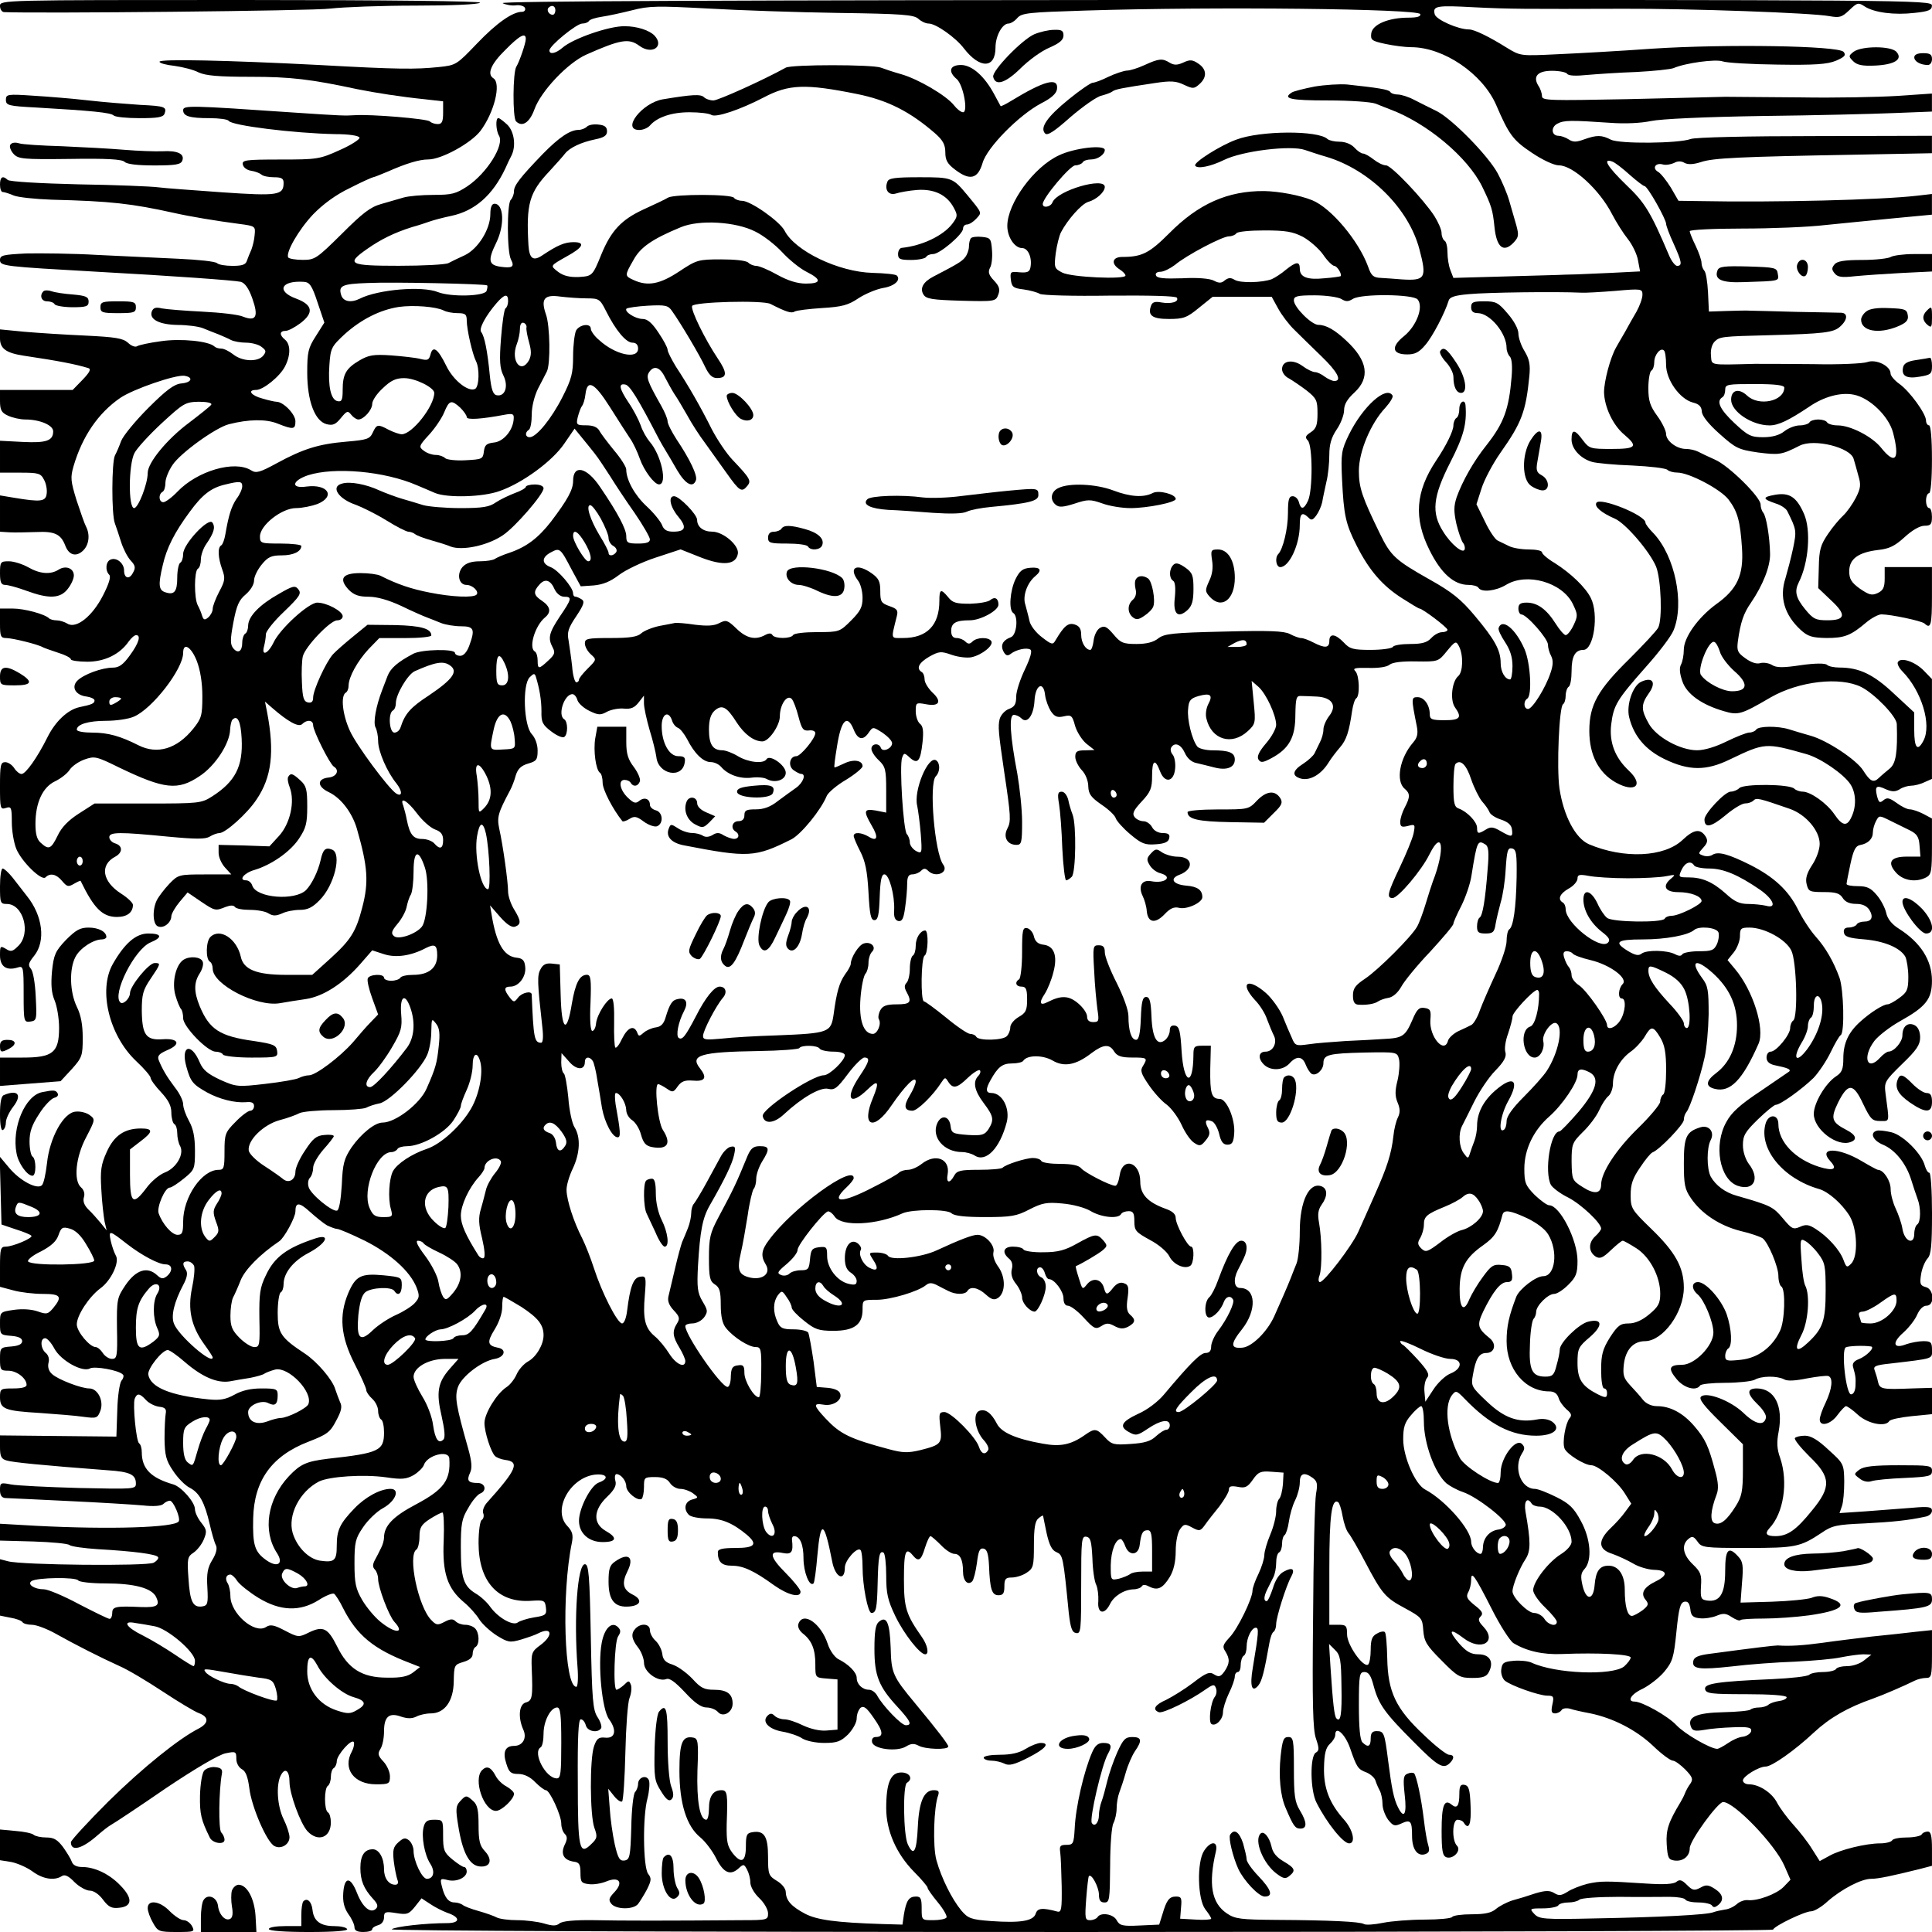 <?xml version="1.0" standalone="no"?>
<!DOCTYPE svg PUBLIC "-//W3C//DTD SVG 20010904//EN"
 "http://www.w3.org/TR/2001/REC-SVG-20010904/DTD/svg10.dtd">
<svg version="1.0" xmlns="http://www.w3.org/2000/svg"
 width="654pt" height="654pt" viewBox="0 0 654 654"
 preserveAspectRatio="xMidYMid meet">
<g transform="translate(0,654) scale(0.1,-0.1)"
fill="#000000" stroke="none">
<path d="M0 6520 c0 -11 6 -20 13 -21 106 -5 1050 4 1106 12 42 5 172 10 288
10 120 0 215 4 218 10 4 5 -307 9 -809 9 -809 0 -816 0 -816 -20z"/>
<path d="M1702 6529 c10 -5 30 -9 44 -7 15 2 29 -3 31 -9 3 -7 -2 -13 -10 -13
-32 0 -86 -38 -152 -107 -69 -72 -71 -74 -130 -80 -79 -8 -136 -8 -405 7 -311
16 -540 21 -540 11 0 -5 23 -11 51 -14 28 -4 64 -13 81 -22 24 -11 66 -15 177
-15 135 0 202 -8 361 -42 59 -12 149 -26 228 -34 l62 -7 0 -38 c0 -31 -4 -39
-18 -39 -10 0 -22 4 -27 9 -9 9 -201 25 -255 21 -33 -2 -42 -2 -205 9 -350 24
-375 25 -375 8 0 -20 21 -27 90 -27 32 0 61 -4 64 -9 10 -16 219 -42 360 -45
46 0 81 -5 83 -12 2 -5 -28 -25 -67 -42 -68 -31 -77 -32 -201 -32 -119 0 -130
-2 -127 -17 2 -10 14 -19 28 -21 14 -2 29 -8 35 -13 5 -5 24 -9 42 -9 26 0 33
-4 33 -19 0 -42 -19 -45 -208 -32 -97 7 -195 14 -217 17 -22 3 -143 8 -270 10
-126 3 -234 9 -239 15 -17 16 -26 10 -26 -16 0 -14 4 -25 9 -25 5 0 22 -5 38
-12 15 -6 73 -12 128 -14 201 -5 270 -13 415 -45 53 -12 143 -27 220 -37 54
-7 55 -8 52 -37 -1 -17 -7 -39 -11 -50 -5 -11 -12 -28 -15 -37 -4 -14 -16 -18
-49 -18 -24 0 -47 4 -52 9 -6 6 -64 12 -130 15 -66 3 -190 9 -275 13 -85 5
-194 6 -242 5 -77 -4 -88 -6 -88 -22 0 -21 13 -22 330 -40 256 -14 463 -29
485 -34 14 -4 27 -22 39 -56 22 -62 13 -79 -31 -62 -15 7 -77 14 -138 17 -60
3 -122 8 -137 11 -21 5 -29 2 -34 -10 -10 -27 25 -45 88 -46 31 0 70 -5 85
-11 15 -6 39 -16 53 -21 14 -6 33 -14 42 -19 10 -5 33 -9 51 -9 18 0 42 -6 52
-14 16 -12 17 -16 6 -30 -18 -22 -71 -20 -101 4 -14 11 -32 20 -41 20 -9 0
-19 3 -23 7 -18 18 -113 28 -181 18 -38 -5 -75 -13 -81 -17 -6 -4 -20 1 -31
12 -17 15 -42 19 -144 24 -68 3 -161 9 -207 13 l-82 8 0 -31 c0 -34 21 -49 80
-58 121 -18 176 -29 219 -42 10 -3 5 -14 -19 -39 l-34 -35 -123 0 -123 0 0
-37 c0 -31 5 -40 27 -50 15 -7 41 -13 59 -13 48 0 94 -19 94 -40 0 -32 -23
-40 -103 -36 l-77 4 0 -54 0 -54 68 0 c62 0 70 -2 81 -24 7 -12 11 -34 9 -47
-3 -27 -20 -29 -110 -14 l-48 8 0 -62 0 -61 33 -2 c17 -1 58 0 90 1 62 3 83
-7 98 -46 12 -32 36 -39 59 -18 21 19 26 54 11 83 -5 9 -19 50 -32 89 -20 65
-21 77 -10 115 30 102 84 180 158 231 44 30 187 79 217 75 32 -5 25 -23 -10
-26 -24 -2 -51 -22 -112 -83 -44 -44 -85 -94 -92 -112 -6 -17 -16 -40 -21 -49
-11 -22 -12 -200 0 -230 5 -13 14 -41 21 -63 7 -22 21 -50 32 -62 16 -17 18
-25 8 -42 -12 -24 -30 -19 -30 8 0 24 -25 45 -45 37 -17 -6 -20 -37 -5 -52 6
-6 -1 -30 -21 -69 -36 -71 -91 -115 -121 -96 -10 6 -26 11 -36 11 -10 0 -22 3
-26 7 -14 14 -83 33 -123 33 l-43 0 0 -50 c0 -45 2 -50 23 -50 23 -1 105 -21
122 -31 6 -3 29 -11 53 -19 23 -7 42 -17 42 -22 0 -4 25 -8 56 -8 58 0 110 25
140 69 9 12 19 21 25 21 17 0 9 -27 -21 -68 -23 -32 -37 -42 -58 -42 -37 0
-99 -23 -120 -44 -22 -22 -6 -50 32 -54 14 -2 26 -8 26 -13 0 -10 -8 -14 -52
-23 -39 -9 -81 -48 -108 -103 -34 -68 -73 -123 -87 -123 -7 0 -18 9 -25 20 -7
11 -21 20 -30 20 -16 0 -18 -10 -18 -81 0 -76 1 -80 20 -74 18 6 20 2 20 -48
0 -30 7 -70 15 -90 18 -44 86 -110 99 -97 16 16 37 11 56 -12 17 -20 21 -21
40 -10 12 7 23 12 23 10 45 -93 74 -122 123 -122 34 0 54 15 54 41 0 7 -18 24
-40 38 -64 41 -73 97 -20 125 26 14 26 37 0 45 -11 3 -20 13 -20 21 0 18 35
18 198 2 96 -9 127 -9 142 0 11 7 26 12 33 12 20 0 94 66 125 113 52 76 62
162 36 297 l-7 35 24 -21 c54 -47 90 -67 102 -55 16 16 37 14 37 -4 0 -19 56
-131 70 -140 20 -12 10 -34 -17 -37 -41 -4 -40 -31 1 -50 41 -20 78 -69 94
-123 37 -129 41 -181 18 -268 -21 -81 -39 -109 -107 -171 l-62 -56 -88 0
c-101 0 -145 18 -154 62 -14 61 -71 98 -103 66 -15 -15 -16 -74 -2 -83 6 -3
10 -14 10 -24 0 -54 149 -130 227 -117 21 4 61 10 88 14 59 9 125 51 184 118
l41 47 40 -13 c40 -13 91 -6 142 21 30 15 38 10 38 -25 0 -43 -29 -66 -82 -66
-20 0 -40 -4 -43 -10 -3 -5 -17 -10 -31 -10 -13 0 -24 5 -24 10 0 15 -50 12
-55 -2 -3 -7 4 -37 15 -67 l20 -55 -24 -25 c-14 -14 -41 -45 -61 -69 -44 -50
-126 -112 -149 -112 -9 0 -24 -4 -34 -9 -9 -5 -61 -14 -114 -20 -94 -11 -99
-10 -153 14 -42 20 -58 33 -69 59 -29 69 -65 56 -45 -15 14 -51 22 -60 70 -87
42 -23 94 -36 132 -33 19 2 27 -2 27 -13 0 -9 -6 -16 -13 -16 -7 0 -30 -17
-50 -38 -35 -35 -37 -42 -37 -100 0 -56 -2 -62 -20 -62 -57 0 -120 -93 -120
-175 0 -38 -3 -45 -19 -45 -19 0 -51 36 -64 73 -7 20 21 87 38 87 6 0 27 14
48 31 36 29 37 33 37 94 0 46 -6 75 -20 100 -11 20 -20 45 -20 57 0 12 -12 37
-28 57 -28 37 -43 63 -55 93 -5 14 2 21 29 33 48 20 39 41 -16 37 -56 -4 -69
15 -70 97 0 54 4 70 30 108 35 52 35 53 13 53 -20 -1 -83 -78 -83 -102 0 -18
-24 -41 -33 -31 -28 28 49 181 103 203 41 17 38 30 -8 30 -42 0 -80 -33 -120
-103 -50 -88 -13 -242 79 -329 27 -25 49 -51 49 -57 0 -6 16 -28 35 -48 25
-27 35 -46 35 -69 0 -18 5 -36 10 -39 6 -3 10 -17 10 -31 0 -14 4 -34 10 -44
14 -27 -13 -74 -52 -89 -18 -7 -46 -30 -62 -52 -46 -61 -56 -53 -56 45 l0 85
35 27 c44 33 44 44 2 44 -56 0 -91 -24 -116 -80 -19 -42 -22 -62 -18 -127 2
-43 8 -91 11 -108 l7 -30 -20 25 c-12 14 -30 35 -42 46 -14 14 -19 28 -15 41
4 12 0 25 -9 33 -27 22 -19 104 17 171 30 58 31 60 12 74 -10 8 -32 14 -48 12
-41 -3 -88 -88 -97 -175 -4 -35 -11 -68 -17 -74 -16 -16 -75 15 -112 60 l-31
37 3 -115 3 -115 47 -16 c26 -8 51 -18 54 -22 8 -7 -62 -37 -87 -37 -17 0 -19
-8 -19 -68 l0 -68 45 -12 c25 -7 70 -12 100 -12 61 0 67 -9 35 -48 -18 -21
-22 -22 -53 -11 -21 7 -51 9 -80 5 -47 -7 -47 -7 -47 -46 0 -38 1 -39 38 -42
25 -2 37 -8 37 -18 0 -10 -12 -16 -37 -18 -37 -3 -38 -4 -38 -43 0 -36 2 -39
28 -39 29 0 62 -26 62 -48 0 -8 -17 -12 -45 -12 -43 0 -45 -1 -45 -30 0 -40
17 -46 135 -53 55 -4 121 -9 147 -13 45 -6 48 -5 58 21 12 33 -9 75 -38 75
-27 0 -105 30 -125 48 -12 10 -16 24 -13 38 4 13 0 27 -9 34 -18 15 -20 50 -2
50 7 0 21 -16 31 -35 22 -41 96 -82 121 -67 16 8 97 -6 111 -21 4 -3 2 -13 -5
-21 -6 -8 -13 -53 -14 -101 l-3 -88 -197 2 -197 2 0 -39 c0 -32 4 -41 23 -46
19 -6 117 -16 342 -33 76 -5 95 -15 95 -45 0 -19 -6 -19 -192 -15 -106 3 -210
8 -231 12 -35 7 -37 6 -37 -19 0 -18 6 -26 18 -27 9 0 105 -5 212 -10 107 -5
221 -12 254 -15 36 -4 62 -2 69 5 6 6 16 11 22 11 12 0 37 -59 30 -70 -13 -21
-232 -28 -482 -15 l-123 7 0 -29 0 -28 112 -3 c62 -2 117 -7 123 -12 6 -5 49
-11 95 -14 123 -7 200 -17 205 -27 3 -4 -4 -13 -15 -19 -23 -12 -446 -8 -493
5 l-27 7 0 -95 0 -96 35 -7 c19 -3 38 -10 41 -15 3 -5 17 -9 32 -9 15 0 52
-14 82 -31 68 -38 149 -79 215 -109 28 -12 93 -51 146 -86 53 -35 108 -68 122
-73 35 -13 34 -34 0 -52 -67 -34 -188 -131 -306 -247 -70 -70 -127 -132 -127
-138 0 -33 38 -23 92 25 15 13 35 29 46 35 11 6 94 61 184 123 100 67 180 114
202 118 34 7 36 6 36 -19 0 -14 8 -29 19 -35 13 -7 20 -26 25 -64 7 -62 59
-183 85 -196 22 -12 51 5 51 30 0 11 -9 39 -20 61 -22 45 -26 118 -9 149 14
27 29 15 29 -23 0 -40 37 -141 61 -167 36 -38 79 -21 79 30 0 15 -4 31 -10 34
-13 8 -13 82 0 90 5 3 10 17 10 30 0 13 4 27 10 30 5 3 10 14 10 23 0 21 52
80 58 64 2 -6 -1 -20 -7 -31 -32 -58 7 -111 82 -111 44 0 47 2 47 27 0 15 -10
37 -22 50 -19 20 -20 27 -10 43 7 11 12 37 12 59 0 50 17 65 58 50 22 -7 36
-7 51 0 11 6 33 11 49 11 47 0 77 41 78 108 1 55 2 57 32 66 21 6 32 15 32 27
0 10 4 21 10 24 14 9 13 48 -2 63 -7 7 -21 12 -33 12 -12 0 -26 5 -33 12 -9 9
-18 8 -37 -2 -23 -12 -28 -12 -45 6 -44 44 -81 220 -50 239 5 3 10 23 10 43 0
31 6 41 35 60 19 12 38 22 43 22 4 0 6 -43 4 -95 -5 -109 12 -162 70 -210 18
-15 41 -41 50 -56 10 -16 36 -40 59 -55 39 -24 45 -25 83 -14 23 7 49 16 58
21 47 24 52 -7 7 -40 -29 -21 -31 -27 -29 -79 4 -97 2 -109 -20 -115 -23 -6
-27 -50 -9 -91 14 -29 -1 -56 -31 -56 -30 0 -39 -21 -26 -60 9 -30 16 -35 41
-35 19 0 40 -10 57 -28 15 -15 31 -27 36 -27 13 0 52 -85 52 -113 0 -13 5 -28
12 -35 9 -9 9 -18 -1 -38 -14 -31 -2 -51 32 -56 18 -2 22 -10 22 -38 0 -31 3
-35 29 -38 15 -2 41 2 58 9 43 18 60 -2 28 -36 -19 -20 -21 -27 -10 -40 16
-19 74 -20 90 0 6 8 20 30 30 49 15 30 16 38 4 53 -17 23 -19 195 -2 256 6 24
8 51 5 60 -8 21 -37 11 -37 -12 0 -9 -5 -22 -10 -27 -6 -6 -12 -60 -13 -120
-3 -99 -5 -109 -23 -112 -16 -2 -22 7 -33 55 -7 32 -15 87 -17 123 l-5 65 20
-25 c11 -14 23 -21 27 -18 4 4 9 79 11 165 2 87 8 170 14 185 6 15 8 35 5 44
-6 16 -8 16 -24 0 -10 -9 -22 -16 -25 -16 -12 0 -7 160 5 180 10 15 10 22 0
32 -21 21 -46 -4 -55 -53 -14 -74 1 -227 25 -259 27 -37 21 -66 -14 -62 -21 2
-28 -3 -37 -29 -15 -43 -14 -234 1 -276 11 -30 10 -36 -10 -55 -41 -41 -46
-17 -46 212 -1 150 2 210 10 210 7 0 14 -9 17 -20 5 -21 41 -28 52 -10 3 5 -2
22 -12 37 -16 24 -19 59 -23 273 -4 209 -7 245 -20 245 -25 0 -38 -178 -25
-348 3 -37 1 -67 -4 -67 -41 0 -51 314 -15 488 5 26 2 38 -16 57 -50 53 8 161
92 173 43 5 53 -13 14 -27 -27 -11 -66 -87 -66 -129 0 -42 33 -72 80 -72 48 0
51 15 10 38 -43 25 -42 70 5 115 25 24 33 39 28 55 -3 12 -1 22 4 22 15 0 33
-23 33 -41 0 -20 38 -51 52 -43 4 3 8 21 8 40 0 33 1 34 38 34 26 0 41 -6 50
-20 7 -11 23 -20 35 -20 13 0 32 -7 43 -15 19 -14 19 -15 -3 -21 -25 -7 -30
-33 -11 -52 7 -7 35 -12 62 -12 50 0 87 -16 135 -56 37 -32 26 -44 -39 -44
-45 0 -60 -4 -60 -14 0 -33 13 -46 47 -46 38 0 74 -16 143 -66 48 -34 90 -44
90 -22 0 7 -23 36 -51 64 -55 55 -57 77 -9 67 30 -6 36 3 31 45 -1 6 2 12 7
12 20 0 32 -28 32 -75 0 -46 20 -98 34 -85 3 3 9 46 13 95 11 123 23 118 50
-20 10 -55 43 -71 43 -21 0 24 42 71 53 59 4 -3 7 -30 7 -59 0 -62 18 -154 30
-154 16 0 19 16 21 101 2 90 6 112 20 103 5 -3 9 -38 9 -78 0 -60 5 -83 31
-137 29 -60 83 -129 101 -129 14 0 8 31 -11 58 -54 77 -61 99 -61 197 0 94 6
109 30 80 19 -23 28 -18 41 25 7 22 15 40 19 40 3 0 19 -14 35 -30 16 -17 36
-30 46 -30 19 0 29 -20 29 -60 0 -31 16 -48 31 -33 5 5 12 33 16 62 5 40 9 51
22 49 12 -2 17 -17 19 -58 3 -81 10 -100 32 -100 16 0 20 7 20 30 0 25 4 30
25 30 14 0 37 7 50 16 23 15 25 22 25 94 0 57 4 81 15 90 8 7 15 11 16 9 0 -2
6 -29 12 -59 9 -40 18 -58 33 -64 22 -10 23 -12 42 -206 6 -51 11 -66 25 -68
16 -3 17 10 17 163 0 153 1 166 18 163 14 -3 17 -16 20 -73 1 -39 7 -79 13
-90 5 -11 8 -36 7 -55 -4 -42 20 -48 39 -11 13 28 48 50 80 51 12 0 25 5 28
10 4 7 13 6 26 -1 28 -14 45 -6 69 33 13 22 20 51 20 88 0 32 7 63 15 74 13
18 17 18 41 5 24 -13 28 -12 43 9 9 13 31 41 49 63 17 23 32 48 32 56 0 12 7
14 30 10 24 -5 33 -2 51 24 18 26 26 30 63 27 l41 -3 -2 -39 c-2 -22 -7 -44
-13 -50 -5 -5 -10 -24 -10 -42 0 -18 -9 -53 -20 -79 -11 -26 -20 -57 -20 -69
0 -12 -9 -41 -20 -64 -11 -22 -20 -48 -20 -56 0 -27 -50 -130 -78 -159 -22
-24 -25 -31 -14 -47 16 -26 15 -41 -3 -68 -13 -18 -19 -20 -35 -10 -15 10 -27
6 -72 -29 -29 -22 -70 -47 -90 -57 -39 -17 -48 -33 -25 -42 14 -5 106 40 158
77 26 18 30 18 35 5 4 -9 2 -22 -3 -29 -15 -18 -23 -86 -12 -93 15 -9 39 16
39 40 0 12 9 41 20 64 11 22 20 48 20 57 0 8 5 15 10 15 6 0 10 11 10 24 0 14
5 28 10 31 6 3 10 17 10 31 0 30 17 64 31 64 11 0 10 -16 -10 -135 -11 -63 -3
-87 19 -60 12 15 20 47 37 143 3 18 9 35 14 38 5 3 9 15 9 26 0 23 34 131 51
161 14 26 4 33 -25 17 -16 -8 -29 -29 -37 -56 -8 -24 -17 -44 -21 -44 -11 0
-10 16 2 40 6 11 14 29 20 40 6 11 10 33 10 49 0 17 4 33 10 36 6 3 10 17 10
30 0 13 4 26 9 29 4 3 11 23 14 45 3 22 12 54 21 72 9 18 16 45 16 61 0 31 15
36 44 15 15 -11 17 -21 11 -53 -4 -21 -9 -208 -10 -415 -3 -294 -1 -385 10
-415 11 -33 11 -40 -1 -47 -20 -12 -19 -129 3 -170 35 -69 90 -137 110 -137
23 0 14 45 -17 80 -50 56 -70 108 -68 178 1 46 6 66 20 79 10 9 18 22 18 30 0
33 33 4 50 -44 23 -67 27 -72 56 -83 14 -6 27 -18 30 -27 3 -10 10 -26 15 -35
5 -10 9 -30 9 -45 0 -16 9 -39 19 -53 17 -21 22 -23 44 -13 32 15 37 9 37 -42
0 -46 19 -71 46 -61 12 5 14 12 9 29 -4 12 -11 51 -15 87 -9 75 -25 148 -33
157 -4 3 -13 3 -22 -1 -14 -5 -16 -16 -10 -71 8 -67 -2 -85 -23 -42 -14 28
-21 64 -33 157 -12 94 -14 100 -39 100 -15 0 -20 -7 -20 -25 0 -27 -9 -32 -28
-13 -8 8 -12 50 -12 125 0 104 2 113 19 113 14 0 22 -12 31 -47 17 -63 38 -92
136 -190 82 -83 100 -93 122 -71 16 16 15 28 -3 28 -8 0 -47 30 -86 68 -94 88
-121 145 -123 259 -1 45 -4 84 -8 88 -3 4 -16 2 -27 -5 -16 -8 -21 -20 -21
-55 0 -24 -4 -46 -9 -50 -17 -10 -71 67 -71 102 0 30 -3 33 -30 33 l-30 0 0
191 c0 180 8 238 30 224 4 -3 11 -24 15 -48 4 -23 13 -49 20 -57 7 -8 32 -51
55 -95 59 -112 69 -123 136 -159 57 -31 59 -34 62 -75 3 -38 11 -51 62 -102
54 -55 62 -59 104 -59 35 0 48 4 56 20 18 34 3 60 -35 60 -25 0 -40 8 -65 36
-39 45 -33 55 14 19 60 -46 116 -13 67 39 -17 18 -18 25 -9 34 10 10 6 18 -20
38 -26 21 -30 29 -22 44 6 10 10 29 10 41 0 33 11 18 70 -98 28 -56 62 -108
73 -115 44 -27 101 -40 165 -37 125 5 232 -1 232 -12 0 -6 -10 -19 -22 -30
-40 -32 -233 -25 -314 13 -11 5 -38 8 -60 6 -34 -3 -39 -7 -42 -29 -2 -14 4
-31 12 -38 20 -17 116 -51 144 -51 21 0 23 -3 17 -30 -5 -23 -3 -30 9 -30 8 0
18 5 22 11 3 6 16 8 28 5 11 -4 43 -11 70 -16 77 -16 155 -56 212 -110 29 -28
59 -50 67 -50 7 0 26 -14 42 -30 25 -26 27 -33 17 -48 -7 -9 -15 -24 -18 -32
-3 -8 -10 -22 -15 -30 -41 -68 -50 -94 -47 -143 3 -46 6 -52 26 -55 29 -4 52
14 52 42 0 25 95 156 113 156 38 0 176 -144 207 -215 l21 -48 -23 -24 c-23
-24 -89 -49 -122 -45 -11 1 -27 -5 -36 -13 -10 -9 -28 -18 -41 -19 -13 -2 -31
-6 -39 -9 -21 -9 -183 -17 -402 -21 -173 -4 -188 -2 -204 15 -17 18 -16 19 29
19 25 0 49 5 52 10 3 6 19 10 34 10 15 0 31 4 37 9 5 6 65 10 134 10 69 -1
146 0 172 0 26 0 50 -4 53 -9 3 -6 24 -10 45 -10 21 0 42 -5 45 -10 5 -8 11
-7 21 1 21 17 17 37 -11 55 -22 14 -30 15 -49 4 -21 -11 -27 -9 -46 10 -16 16
-24 19 -35 10 -9 -8 -43 -10 -102 -6 -138 9 -155 9 -200 -1 -23 -6 -54 -18
-67 -27 -21 -13 -29 -14 -45 -4 -15 9 -29 9 -63 -1 -23 -8 -59 -19 -78 -24
-19 -6 -44 -19 -56 -29 -15 -13 -37 -18 -82 -18 -33 0 -63 -4 -66 -9 -3 -5
-45 -9 -93 -9 -49 0 -112 -5 -142 -11 -29 -6 -58 -8 -64 -4 -13 8 -114 13
-297 14 -120 1 -139 3 -167 22 -52 35 -63 99 -37 210 8 35 -17 37 -40 2 -25
-38 -22 -164 4 -198 11 -14 20 -28 20 -32 0 -3 -24 -5 -52 -3 l-53 3 3 38 c3
32 1 37 -17 37 -23 0 -32 -12 -46 -60 l-11 -35 -66 -3 c-59 -3 -68 0 -78 18
-11 21 -54 28 -65 10 -3 -5 -15 -10 -25 -10 -17 0 -18 6 -13 73 3 39 7 74 9
76 9 10 33 -36 34 -61 0 -21 5 -28 19 -28 17 0 18 10 19 124 0 69 5 133 11
144 6 12 11 34 11 51 0 16 4 40 9 53 5 13 15 43 22 68 7 25 21 57 31 72 25 36
23 48 -9 48 -24 0 -31 -8 -51 -52 -13 -29 -28 -73 -34 -98 -6 -25 -14 -55 -19
-68 -5 -13 -9 -34 -9 -47 0 -25 -15 -41 -24 -26 -9 14 34 197 54 233 16 28 12
38 -15 38 -18 0 -28 -9 -38 -32 -28 -64 -56 -186 -59 -258 -3 -51 -5 -55 -28
-55 -21 0 -24 -4 -21 -25 2 -14 4 -65 5 -115 1 -76 -1 -89 -14 -86 -52 14 -68
12 -74 -7 -8 -25 -52 -32 -151 -25 -68 5 -78 9 -101 36 -32 39 -67 109 -84
170 -13 47 -9 181 6 220 4 13 1 17 -15 17 -33 0 -50 -38 -54 -124 -4 -85 -14
-102 -34 -59 -15 32 -17 199 -3 208 22 13 10 35 -19 35 -36 0 -51 -35 -51
-121 0 -76 34 -154 94 -215 25 -25 46 -50 46 -54 0 -5 16 -27 35 -50 19 -23
32 -46 29 -51 -3 -5 -23 -9 -45 -9 -39 0 -39 0 -39 40 0 33 -3 40 -19 40 -24
0 -33 -13 -41 -60 l-5 -35 -70 2 c-156 5 -220 14 -260 35 -47 25 -64 45 -65
73 0 12 -13 28 -30 38 -28 17 -30 22 -30 81 0 70 -13 90 -52 84 -20 -3 -23 -9
-23 -47 0 -53 -15 -62 -45 -24 -18 24 -21 39 -20 98 4 105 2 115 -18 115 -28
0 -42 -21 -42 -62 0 -21 -4 -38 -9 -38 -22 0 -33 63 -30 167 4 97 2 108 -14
111 -37 7 -47 -16 -47 -112 0 -111 24 -188 71 -226 17 -14 41 -46 53 -70 25
-50 48 -60 76 -35 17 16 19 15 29 -4 6 -11 11 -30 11 -43 0 -14 13 -37 30 -53
17 -16 30 -39 30 -52 0 -22 -3 -23 -87 -23 -258 -2 -409 -2 -501 0 -69 1 -108
-3 -118 -11 -11 -9 -23 -9 -53 0 -21 6 -61 11 -90 11 -28 0 -59 4 -69 9 -9 5
-37 15 -62 22 -25 7 -49 16 -54 21 -6 4 -18 8 -27 8 -21 0 -34 17 -43 54 -7
27 -5 28 19 22 30 -8 65 8 65 29 0 8 -4 15 -9 15 -5 0 -23 12 -40 26 -28 23
-31 32 -31 80 0 53 0 54 -30 54 -23 0 -31 -5 -36 -25 -8 -32 3 -93 22 -123 18
-27 12 -52 -11 -52 -16 0 -45 60 -45 95 0 12 -7 28 -15 35 -13 10 -19 9 -36
-6 -18 -16 -20 -27 -16 -64 3 -25 9 -53 12 -62 5 -12 2 -18 -7 -18 -22 0 -38
22 -38 53 0 38 -17 67 -38 67 -28 0 -42 -21 -42 -63 0 -42 11 -70 43 -105 15
-16 18 -25 10 -33 -18 -18 -45 4 -64 52 -22 57 -43 58 -47 1 -2 -30 3 -50 17
-71 12 -16 21 -36 21 -45 0 -11 9 -16 30 -16 17 0 30 4 30 9 0 5 9 11 20 14
12 3 20 14 20 26 0 19 4 21 41 15 37 -6 43 -4 64 22 l22 28 29 -19 c16 -11 42
-24 58 -30 45 -15 45 -35 -1 -35 -73 0 -178 -12 -187 -21 -6 -5 908 -9 2331
-9 1288 0 2343 4 2345 8 5 13 107 62 129 62 10 0 36 15 56 34 47 41 114 76
147 76 25 0 71 10 164 33 l42 11 0 58 c0 44 -4 58 -14 58 -8 0 -18 -4 -21 -10
-3 -5 -26 -10 -50 -10 -24 0 -47 -4 -50 -10 -3 -5 -21 -10 -40 -10 -48 0 -135
-21 -172 -42 l-33 -18 -26 41 c-14 23 -43 60 -64 83 -20 22 -45 56 -54 73 -17
34 -61 63 -96 63 -11 0 -20 6 -20 13 0 14 54 47 77 47 21 0 99 55 164 116 53
49 113 84 199 114 34 12 108 44 142 61 10 5 27 9 38 9 18 0 20 6 20 81 l0 81
-57 -6 c-32 -4 -98 -11 -148 -16 -49 -6 -124 -15 -165 -21 -66 -9 -111 -12
-152 -9 -12 0 -79 -8 -228 -28 -41 -5 -56 -12 -58 -25 -5 -27 20 -30 131 -18
56 7 152 14 212 16 61 3 132 9 158 15 26 5 60 10 75 10 l27 -1 -24 -19 c-13
-11 -38 -20 -57 -20 -18 0 -36 -4 -39 -10 -3 -5 -23 -10 -44 -10 -20 0 -41 -4
-46 -9 -6 -6 -62 -12 -125 -15 -185 -8 -232 -15 -228 -34 3 -15 21 -17 138
-17 82 0 136 -4 138 -10 1 -5 -10 -11 -25 -13 -15 -2 -32 -8 -37 -13 -6 -5
-20 -9 -31 -9 -12 0 -25 -3 -29 -7 -4 -4 -45 -8 -92 -9 -91 -2 -123 -16 -110
-49 5 -14 14 -16 44 -11 20 4 65 8 100 9 51 2 62 -1 60 -13 -2 -8 -14 -17 -28
-19 -14 -1 -37 -12 -51 -22 -15 -10 -31 -19 -36 -19 -23 0 -111 51 -138 80
-29 31 -116 80 -142 80 -27 0 -11 26 27 43 22 11 55 36 73 57 29 35 33 48 42
137 8 79 13 98 27 101 12 2 17 -5 20 -25 2 -22 9 -29 32 -31 15 -2 41 2 56 8
23 10 33 9 52 -4 14 -9 27 -14 30 -10 3 3 39 5 79 5 41 0 110 5 154 11 110 16
135 36 69 58 -25 9 -43 9 -62 1 -15 -5 -75 -11 -134 -13 l-106 -3 5 68 c5 56
3 71 -12 87 -34 38 -45 26 -45 -48 0 -77 -18 -106 -61 -100 -21 3 -23 8 -21
48 3 39 -1 49 -27 74 -34 32 -40 66 -16 86 13 11 18 10 31 -8 14 -21 23 -22
169 -22 162 0 179 3 251 51 36 25 52 28 145 32 96 5 147 10 207 23 12 2 22 11
22 20 0 13 -11 15 -67 10 -38 -3 -108 -8 -157 -12 l-89 -6 8 23 c5 13 8 51 8
84 -1 59 -2 61 -53 107 -36 34 -60 48 -80 48 -16 0 -31 -4 -34 -8 -3 -5 19
-32 49 -62 73 -70 75 -103 9 -183 -54 -67 -83 -87 -124 -87 -30 0 -37 8 -21
26 49 51 65 157 37 239 -11 30 -12 53 -5 89 16 87 -14 145 -73 146 -36 0 -35
-18 2 -54 17 -16 30 -36 28 -45 -6 -29 -36 -23 -76 16 -44 42 -126 73 -144 55
-8 -8 11 -32 66 -86 l76 -75 0 -86 c0 -73 -4 -91 -24 -123 -30 -48 -52 -66
-72 -58 -16 6 -14 42 7 97 7 18 6 41 -5 80 -22 83 -33 108 -71 152 -38 44 -81
67 -126 67 -18 0 -36 8 -47 21 -9 12 -29 34 -44 50 -22 24 -25 34 -21 71 6 49
32 78 72 78 61 1 131 98 131 181 0 69 -29 121 -111 200 -66 64 -69 69 -69 114
0 36 7 57 32 93 17 26 36 49 42 51 24 9 106 95 106 110 0 10 4 21 9 27 11 12
46 115 61 183 7 29 13 96 14 147 0 81 -2 97 -22 123 -43 59 -22 69 36 17 56
-51 82 -107 82 -177 0 -70 -25 -127 -70 -161 -36 -27 -38 -46 -5 -54 52 -13
94 30 148 153 22 51 -19 181 -80 253 l-25 30 21 26 c12 15 21 40 21 55 0 26 3
29 32 29 51 0 124 -40 142 -78 18 -37 23 -227 6 -237 -5 -3 -10 -15 -10 -25 0
-23 -47 -80 -66 -80 -8 0 -14 -9 -14 -20 0 -13 9 -22 28 -26 44 -9 55 -14 49
-21 -4 -3 -48 -33 -98 -67 -68 -45 -98 -72 -115 -104 -44 -78 -23 -194 38
-216 55 -19 77 24 38 74 -11 15 -20 41 -20 63 0 33 7 45 51 88 28 27 55 49 60
49 16 0 90 54 128 91 18 19 44 58 58 87 14 29 29 55 34 58 14 8 10 154 -4 194
-20 55 -47 102 -81 140 -17 19 -45 61 -61 94 -32 63 -81 108 -160 148 -74 37
-108 46 -127 35 -8 -6 -23 -7 -33 -3 -17 6 -17 7 1 27 14 15 16 24 8 37 -18
28 -40 25 -78 -11 -62 -59 -199 -65 -317 -15 -46 20 -86 96 -100 189 -10 70
-1 276 12 285 5 3 9 16 9 29 0 13 5 27 10 30 6 3 10 28 10 54 0 49 12 71 40
71 35 0 53 121 25 176 -18 36 -67 83 -122 118 -24 14 -43 31 -43 36 0 6 -20
10 -45 10 -25 0 -55 5 -68 12 -12 6 -29 14 -37 18 -8 3 -28 32 -43 64 l-29 59
17 53 c9 29 38 84 64 121 72 102 86 139 98 259 4 40 0 58 -16 85 -12 19 -21
46 -21 60 0 15 -15 43 -36 67 -32 38 -40 42 -80 42 -37 0 -44 -3 -44 -20 0
-14 7 -20 23 -20 41 -1 97 -68 97 -118 0 -10 5 -23 11 -29 7 -7 9 -34 6 -69
-9 -109 -26 -156 -85 -231 -44 -55 -81 -121 -101 -176 -10 -31 -10 -48 -1 -90
7 -29 17 -57 22 -64 6 -7 8 -17 6 -23 -5 -16 -46 17 -73 61 -40 63 -35 117 24
233 45 88 57 130 52 194 -2 23 -21 12 -21 -12 0 -14 -4 -28 -10 -31 -5 -3 -10
-15 -10 -25 0 -19 -24 -68 -59 -120 -69 -104 -76 -194 -22 -302 39 -79 83
-118 132 -118 15 0 31 -4 34 -10 10 -16 58 -11 93 10 70 43 190 9 226 -64 17
-36 18 -40 3 -72 -9 -19 -21 -34 -27 -34 -5 0 -21 18 -34 39 -31 49 -62 71
-98 71 -21 0 -28 -5 -28 -20 0 -11 5 -20 10 -20 18 0 90 -82 90 -102 0 -11 5
-28 11 -39 7 -14 7 -30 -2 -56 -16 -50 -61 -122 -76 -123 -15 0 -17 26 -3 35
17 11 11 120 -9 167 -30 69 -76 107 -88 72 -2 -6 8 -27 22 -48 17 -26 25 -50
25 -81 0 -25 -4 -45 -8 -45 -17 0 -32 26 -32 55 0 44 -20 80 -88 161 -46 55
-77 80 -152 122 -117 66 -132 80 -169 156 -60 123 -71 155 -71 212 0 65 40
161 90 214 16 18 27 36 24 41 -21 35 -101 -37 -148 -133 -25 -52 -27 -63 -23
-150 6 -123 12 -151 50 -226 42 -83 87 -135 153 -177 30 -19 56 -35 59 -35 10
0 95 -64 95 -72 0 -4 -8 -8 -18 -8 -11 0 -27 -9 -37 -20 -14 -15 -31 -20 -71
-20 -29 0 -56 -4 -59 -10 -3 -5 -37 -10 -75 -10 -59 0 -71 3 -91 25 -29 30
-49 32 -49 5 0 -24 -15 -25 -54 -5 -15 8 -34 15 -41 15 -7 0 -24 6 -39 14 -20
10 -69 12 -223 8 -173 -4 -201 -7 -222 -23 -16 -13 -40 -19 -74 -19 -45 0 -54
4 -78 33 -23 27 -31 30 -46 21 -10 -6 -19 -25 -21 -43 -2 -17 -7 -31 -11 -31
-16 0 -31 25 -31 51 0 20 -6 30 -22 35 -22 7 -36 -5 -64 -52 -10 -18 -13 -17
-47 9 -21 16 -39 40 -42 55 -3 15 -10 39 -14 55 -10 29 6 74 34 97 24 20 17
31 -17 28 -26 -2 -36 -10 -50 -38 -19 -39 -24 -105 -8 -115 18 -11 12 -75 -8
-82 -29 -11 -37 -29 -23 -52 7 -11 13 -12 23 -4 18 14 54 22 66 14 7 -4 0 -28
-18 -66 -16 -33 -30 -75 -30 -93 0 -25 -5 -35 -25 -42 -13 -5 -27 -20 -31 -34
-6 -25 -4 -47 15 -176 23 -153 24 -171 11 -195 -15 -29 0 -55 31 -55 17 0 19
8 19 78 0 42 -8 115 -16 162 -25 131 -29 200 -12 200 8 0 19 -5 26 -12 19 -19
41 9 44 60 3 55 31 68 36 18 2 -16 11 -40 19 -53 13 -19 22 -23 44 -18 25 6
29 3 38 -31 6 -21 23 -48 38 -61 l28 -22 -32 -1 c-27 0 -33 -4 -33 -22 0 -12
10 -32 22 -45 13 -13 22 -37 22 -55 1 -26 9 -37 45 -62 24 -16 46 -37 48 -46
3 -9 25 -34 49 -54 38 -32 50 -37 87 -34 30 2 43 8 45 21 3 12 -3 17 -22 17
-15 0 -30 8 -36 20 -6 11 -19 20 -29 20 -10 0 -24 6 -30 14 -9 11 -5 22 24 53
30 32 35 45 35 86 0 54 10 61 27 16 16 -42 47 -36 51 9 2 18 -2 40 -8 47 -7 8
-9 19 -5 25 12 19 33 10 46 -19 8 -18 23 -31 39 -34 14 -3 41 -10 61 -15 42
-11 69 0 69 27 0 23 -19 31 -75 31 -23 0 -47 6 -52 13 -18 23 -35 92 -31 127
2 29 8 36 36 44 40 11 49 3 32 -28 -7 -14 -10 -35 -6 -49 17 -71 86 -92 140
-42 26 24 27 28 20 98 l-7 72 23 -20 c26 -23 60 -96 60 -129 0 -12 -15 -40
-34 -62 -24 -28 -32 -45 -26 -55 8 -12 15 -11 45 5 59 32 80 70 80 146 1 55 3
65 18 64 9 0 34 -1 55 -2 51 -3 69 -30 42 -65 -11 -14 -20 -35 -20 -46 0 -12
-5 -31 -12 -44 -6 -12 -14 -29 -18 -37 -4 -8 -21 -24 -38 -35 -38 -24 -40 -42
-7 -51 30 -7 67 14 92 54 9 15 27 38 39 52 22 25 31 54 41 123 3 20 9 40 14
43 13 8 11 78 -3 92 -10 10 -1 12 44 11 34 -1 63 3 72 11 10 8 43 12 90 11 74
-1 75 -1 104 35 29 35 31 35 41 16 15 -29 14 -87 -3 -101 -21 -18 -28 -80 -11
-105 25 -35 18 -44 -35 -44 -43 0 -50 3 -50 20 0 31 -19 58 -41 58 -22 0 -22
-3 -3 -98 5 -25 2 -39 -12 -55 -46 -53 -60 -131 -29 -157 19 -16 19 -28 0 -64
-8 -15 -15 -37 -15 -48 0 -17 5 -19 26 -14 25 7 25 5 19 -26 -4 -18 -25 -69
-46 -113 -42 -88 -46 -105 -25 -105 19 0 98 93 125 148 45 90 54 17 11 -93 -4
-11 -15 -45 -24 -75 -9 -30 -22 -65 -29 -77 -19 -34 -131 -146 -176 -176 -33
-22 -41 -33 -41 -57 0 -21 5 -30 18 -31 29 -2 56 3 67 11 6 4 21 10 34 12 15
2 32 16 44 37 10 19 54 73 98 119 43 47 79 89 79 95 0 5 12 32 27 61 14 28 30
74 34 101 19 119 21 123 48 106 10 -7 12 -26 7 -82 -8 -106 -17 -158 -27 -165
-5 -3 -9 -16 -9 -30 0 -20 5 -24 29 -24 25 0 30 5 34 33 3 17 11 50 17 72 7
22 15 73 17 113 4 62 7 73 21 70 15 -3 17 -17 16 -98 -2 -103 -11 -167 -25
-176 -5 -3 -9 -21 -9 -40 0 -18 -17 -69 -37 -111 -20 -43 -44 -98 -53 -122 -8
-24 -22 -48 -30 -51 -8 -4 -28 -14 -44 -21 -16 -8 -31 -22 -34 -31 -12 -48
-64 12 -60 69 3 33 0 38 -20 41 -18 3 -26 -5 -41 -41 -24 -55 -33 -61 -96 -64
-27 -2 -86 -5 -130 -7 -44 -3 -100 -7 -125 -11 -43 -6 -46 -5 -57 22 -7 15
-21 48 -31 73 -11 25 -36 60 -56 78 -61 54 -92 36 -38 -23 16 -16 35 -46 41
-65 7 -19 18 -45 24 -57 11 -24 -4 -53 -29 -53 -22 0 -27 -20 -8 -41 22 -25
66 -24 89 1 24 27 44 25 55 -4 5 -13 14 -27 20 -31 15 -9 40 13 40 36 0 29 18
33 137 36 112 2 113 2 119 -23 3 -13 1 -45 -5 -71 -9 -35 -9 -53 0 -75 9 -21
9 -35 1 -51 -6 -12 -13 -40 -15 -62 -7 -62 -22 -107 -62 -197 -20 -46 -46
-103 -57 -128 -21 -47 -115 -170 -130 -170 -5 0 -6 10 -1 23 9 26 8 125 -2
179 -5 27 -3 43 9 60 21 29 20 54 0 62 -42 16 -74 -50 -74 -153 0 -44 -5 -93
-11 -108 -6 -15 -15 -37 -19 -48 -10 -26 -39 -92 -57 -132 -24 -52 -75 -102
-107 -105 -41 -4 -42 12 -1 63 50 64 47 139 -7 139 -20 0 -24 28 -8 60 6 11
15 29 20 40 16 32 12 60 -8 60 -20 0 -46 -45 -78 -132 -9 -26 -23 -53 -30 -59
-18 -15 -18 -69 -1 -69 16 0 41 27 50 53 7 18 22 23 31 8 7 -10 -19 -65 -51
-107 -13 -17 -23 -41 -23 -52 0 -15 -6 -22 -19 -22 -17 0 -52 -35 -141 -141
-20 -24 -57 -52 -87 -65 -58 -27 -66 -44 -29 -63 21 -12 28 -10 62 13 43 29
74 34 74 11 0 -8 -5 -15 -12 -15 -6 0 -22 -10 -35 -22 -18 -17 -39 -23 -86
-26 -56 -4 -64 -2 -86 22 -29 31 -35 32 -69 8 -47 -33 -83 -40 -142 -29 -91
16 -140 38 -155 67 -19 37 -39 52 -60 44 -23 -9 -14 -68 16 -100 11 -12 18
-27 14 -33 -10 -17 -23 -13 -31 11 -10 33 -94 118 -117 118 -18 0 -19 -5 -14
-49 7 -58 3 -62 -68 -80 -42 -10 -60 -9 -105 3 -135 36 -166 52 -215 104 -42
45 -43 53 -7 47 32 -6 65 16 56 38 -3 10 -20 17 -42 19 l-37 3 -11 87 c-7 47
-15 91 -18 97 -4 6 -26 11 -50 11 -36 0 -45 4 -54 25 -16 34 -15 67 1 90 13
17 15 17 30 -6 10 -13 17 -29 17 -35 0 -7 19 -27 42 -45 36 -29 49 -34 99 -34
70 0 99 21 99 72 0 33 0 33 48 33 46 0 141 28 167 50 10 8 19 8 34 1 12 -6 30
-16 41 -21 25 -13 57 -13 65 0 10 17 37 11 62 -12 19 -17 28 -20 41 -12 26 17
27 69 2 105 -13 17 -20 38 -17 50 6 23 -27 59 -54 59 -17 0 -59 -16 -139 -53
-52 -24 -154 -35 -164 -18 -4 6 -21 11 -37 11 -29 0 -29 0 -13 -25 20 -30 14
-41 -14 -26 -22 12 -37 45 -28 60 3 5 -1 14 -9 21 -23 19 -45 -5 -45 -49 0
-25 6 -40 20 -49 11 -7 20 -19 20 -28 0 -13 -6 -15 -27 -10 -39 9 -73 54 -73
94 0 30 -2 33 -27 30 -24 -3 -28 -8 -31 -41 -3 -33 -6 -37 -31 -37 -15 0 -32
-5 -38 -11 -7 -7 -20 -9 -29 -5 -15 6 -12 11 19 37 20 17 37 38 37 48 0 17 83
122 102 130 5 2 16 -6 24 -18 24 -34 143 -28 230 12 33 14 151 14 165 0 9 -9
46 -13 113 -13 89 0 107 3 151 26 43 22 59 25 111 20 36 -3 76 -14 95 -25 36
-22 94 -28 104 -11 3 6 15 10 26 10 15 0 19 -7 19 -34 0 -32 5 -37 52 -63 31
-16 58 -40 66 -55 13 -28 52 -46 71 -33 13 7 15 65 3 65 -12 0 -52 75 -52 97
0 13 -11 23 -34 31 -61 22 -86 49 -86 92 0 68 -61 85 -70 20 -3 -19 -9 -35
-15 -34 -19 1 -102 44 -115 59 -8 10 -31 15 -71 15 -32 0 -61 4 -64 10 -3 6
-16 10 -28 10 -24 0 -93 -22 -103 -33 -4 -4 -40 -7 -80 -7 -63 0 -75 -3 -84
-20 -15 -28 -28 -25 -22 5 9 52 -41 72 -88 35 -14 -11 -34 -20 -46 -20 -11 0
-24 -4 -30 -9 -5 -6 -44 -28 -88 -50 -105 -55 -148 -55 -91 -1 14 13 25 27 25
32 0 49 -208 -102 -287 -210 -26 -34 -28 -54 -11 -82 19 -30 -9 -54 -52 -45
-39 9 -46 25 -32 84 6 25 16 82 23 126 6 44 16 84 20 90 5 5 9 20 9 35 0 14 9
40 20 58 27 43 25 52 -8 52 -21 0 -30 -7 -41 -32 -39 -95 -46 -110 -100 -211
-27 -51 -31 -68 -31 -135 0 -66 3 -79 20 -90 16 -10 20 -23 20 -70 0 -39 6
-64 18 -78 25 -31 77 -64 100 -64 18 0 20 -6 19 -85 0 -47 -4 -85 -8 -85 -17
0 -49 55 -49 82 0 25 -4 29 -22 26 -19 -2 -23 -10 -24 -38 0 -19 -5 -35 -11
-35 -22 0 -143 175 -143 206 0 5 11 9 24 9 14 0 31 9 40 21 13 19 12 24 -6 54
-17 29 -19 47 -15 122 7 115 15 160 40 203 50 87 76 141 82 170 6 27 4 31 -11
28 -9 -1 -25 -16 -34 -33 -9 -16 -31 -57 -49 -90 -18 -33 -37 -64 -42 -70 -5
-5 -9 -19 -9 -32 0 -12 -5 -35 -11 -50 -6 -15 -15 -37 -20 -48 -4 -11 -15 -51
-24 -90 -9 -38 -19 -80 -22 -93 -4 -16 2 -31 18 -48 20 -21 21 -28 11 -44 -17
-27 -15 -44 8 -82 11 -18 20 -39 20 -45 0 -26 -31 -12 -54 24 -13 21 -35 48
-50 60 -33 28 -40 59 -33 139 5 62 4 65 -16 62 -23 -3 -34 -34 -44 -115 -3
-25 -10 -43 -17 -43 -16 0 -69 105 -95 186 -11 34 -29 80 -40 102 -29 56 -52
128 -53 162 -1 16 9 49 21 74 25 53 27 107 6 140 -8 12 -18 57 -21 100 -4 42
-11 79 -15 82 -5 3 -9 20 -9 37 l1 32 25 -28 c25 -30 54 -31 54 -2 0 18 16 20
27 3 4 -7 11 -35 15 -63 5 -27 12 -71 16 -96 9 -49 35 -99 53 -99 11 0 10 18
-7 112 -3 21 -3 38 1 38 14 0 34 -34 35 -57 0 -13 9 -28 20 -35 11 -7 25 -29
30 -49 8 -28 16 -38 37 -42 53 -10 67 12 37 58 -17 26 -30 155 -16 155 4 0 17
-7 29 -15 20 -14 23 -13 37 7 12 17 24 22 50 20 43 -4 51 9 26 41 -36 45 1 56
198 59 73 1 136 6 138 10 7 11 62 10 69 -2 3 -5 24 -10 46 -10 23 0 39 -5 39
-12 0 -18 -52 -68 -71 -68 -39 0 -211 -115 -207 -138 5 -28 38 -26 72 6 60 56
124 93 150 86 21 -5 30 2 66 50 23 31 49 56 56 56 21 0 17 -14 -16 -63 -51
-76 -34 -104 27 -45 36 35 41 27 18 -29 -41 -97 3 -114 63 -25 46 67 82 103
82 81 0 -8 -9 -29 -20 -47 -22 -36 -19 -52 9 -52 17 0 70 52 98 96 12 18 13
18 23 2 16 -25 30 -22 67 14 18 17 36 28 40 25 4 -4 1 -13 -5 -19 -20 -20 -13
-51 18 -92 34 -45 36 -57 16 -89 -13 -19 -22 -22 -70 -19 -51 4 -55 6 -58 30
-4 34 -31 40 -45 10 -21 -47 22 -98 84 -98 13 0 32 -5 43 -12 38 -24 85 25
108 113 12 47 -15 99 -52 99 -19 0 -20 13 -3 43 25 45 40 57 73 57 18 0 35 4
38 9 13 20 66 20 99 1 39 -23 79 -16 132 25 40 30 61 32 77 5 10 -15 24 -20
60 -20 52 0 54 -1 37 -29 -10 -15 -6 -26 20 -64 17 -25 44 -55 60 -66 16 -12
39 -43 51 -69 12 -27 31 -54 43 -61 18 -12 23 -11 39 9 14 17 15 26 7 42 -12
23 -8 31 14 22 8 -3 19 -22 24 -42 6 -27 14 -37 28 -37 16 0 21 8 23 38 4 47
-25 117 -49 117 -28 0 -33 19 -32 102 l2 78 -29 0 c-27 0 -30 -3 -30 -32 -1
-109 -33 -98 -40 13 -4 69 -8 84 -22 87 -12 2 -18 -3 -18 -16 0 -11 -7 -25
-15 -32 -27 -23 -44 5 -47 78 -2 52 -6 67 -18 67 -12 0 -16 -16 -18 -72 -2
-53 -7 -73 -16 -73 -16 0 -26 30 -26 80 0 21 -17 67 -40 113 -22 43 -40 89
-40 103 0 18 -5 24 -21 24 -19 0 -20 -4 -15 -87 2 -49 8 -107 11 -130 6 -39 5
-43 -14 -43 -14 0 -21 6 -21 19 0 11 -14 31 -31 45 -31 26 -57 27 -102 4 -27
-14 -31 -3 -10 28 10 16 23 48 29 73 15 56 2 89 -34 93 -18 2 -28 11 -32 28
-3 14 -14 26 -23 28 -15 3 -17 -7 -17 -82 0 -47 -5 -88 -10 -91 -16 -10 -11
-25 8 -25 15 0 19 -8 19 -43 0 -37 -4 -46 -29 -60 -15 -9 -28 -24 -28 -35 0
-10 -5 -23 -12 -30 -14 -14 -94 -16 -103 -2 -3 6 -13 10 -21 10 -8 0 -45 25
-81 55 -37 30 -71 55 -75 55 -12 0 -10 148 2 155 12 7 14 85 2 85 -16 0 -32
-25 -32 -51 0 -15 -4 -31 -10 -34 -5 -3 -10 -23 -10 -44 0 -20 -5 -42 -11 -48
-8 -8 -8 -17 0 -31 19 -35 13 -42 -34 -42 -34 0 -47 -5 -55 -20 -6 -11 -8 -25
-5 -30 10 -16 -5 -50 -20 -50 -32 0 -48 47 -42 122 3 39 11 76 17 82 5 5 10
22 10 36 0 14 5 31 12 38 16 16 -4 36 -28 28 -17 -5 -44 -48 -44 -69 0 -5 -8
-21 -19 -35 -20 -29 -29 -61 -39 -136 -9 -61 -15 -64 -192 -71 -69 -2 -153 -7
-187 -11 -54 -5 -63 -4 -63 9 0 18 44 102 67 129 16 18 10 38 -11 38 -18 0
-48 -37 -80 -100 -36 -69 -46 -81 -58 -74 -11 7 -2 54 18 92 15 29 6 46 -21
40 -19 -3 -28 -16 -42 -63 -6 -21 -16 -31 -33 -33 -14 -2 -32 -10 -41 -18 -15
-13 -17 -13 -22 1 -11 26 -32 17 -51 -21 -9 -20 -20 -34 -23 -30 -3 3 -5 42
-4 86 1 47 -2 80 -8 80 -15 0 -49 -53 -53 -83 -1 -15 -7 -27 -13 -27 -6 0 -9
37 -6 95 3 79 1 95 -12 95 -25 0 -39 -28 -51 -97 -17 -106 -35 -93 -38 29 l-3
103 -27 3 c-19 2 -30 -3 -38 -19 -12 -21 -11 -44 6 -196 4 -34 2 -53 -4 -53
-23 0 -26 15 -32 163 0 14 -33 7 -46 -10 -13 -17 -15 -17 -29 1 -20 26 -19 36
3 36 28 0 54 34 50 67 -2 22 -9 29 -30 31 -43 5 -68 49 -84 147 l-5 30 34 -39
c23 -26 40 -37 51 -33 21 8 20 20 -4 59 -11 18 -20 45 -20 60 0 32 -17 155
-30 213 -8 39 -4 53 37 130 6 11 15 34 19 50 7 22 18 33 42 40 28 8 32 13 32
44 0 21 -8 43 -20 56 -27 29 -32 167 -7 192 14 14 17 14 21 2 12 -39 19 -78
19 -117 -1 -37 4 -46 33 -68 18 -14 38 -23 44 -19 13 8 13 52 0 60 -23 14 0
85 28 85 6 0 14 -9 17 -21 4 -11 22 -27 41 -36 29 -14 37 -15 60 -2 14 7 40
12 57 10 23 -2 35 3 49 21 l18 23 0 -26 c0 -15 9 -55 19 -90 11 -35 21 -77 23
-92 6 -59 88 -75 96 -18 3 17 -2 21 -22 21 -31 0 -56 46 -56 102 0 41 23 54
35 19 3 -11 12 -22 20 -25 8 -3 21 -20 31 -38 24 -48 54 -78 80 -78 12 0 27
-7 35 -16 22 -26 62 -41 101 -37 20 3 44 1 53 -4 28 -16 65 -4 65 21 0 25 -54
63 -65 46 -10 -17 -62 -11 -97 10 -18 11 -42 20 -53 20 -32 0 -45 20 -45 70 0
33 6 52 19 64 25 22 41 14 75 -40 26 -40 58 -64 87 -64 22 0 59 54 59 85 0 39
24 75 40 59 6 -6 16 -33 23 -60 11 -42 16 -49 35 -47 12 2 22 -2 22 -9 0 -18
-50 -78 -64 -78 -23 0 -29 -33 -10 -47 10 -7 21 -13 26 -13 18 0 7 -30 -17
-47 -14 -10 -42 -30 -62 -45 -25 -20 -48 -28 -74 -28 -32 0 -39 -3 -39 -20 0
-13 -7 -20 -20 -20 -21 0 -28 -24 -10 -35 15 -9 12 -25 -5 -25 -8 0 -24 6 -35
12 -15 10 -24 10 -38 1 -12 -7 -24 -8 -33 -2 -8 5 -24 9 -37 9 -12 0 -34 7
-47 16 -23 15 -25 15 -31 -1 -11 -27 9 -49 52 -57 217 -42 241 -41 364 21 32
17 99 98 119 147 5 11 34 36 65 54 31 19 56 40 56 46 0 20 -31 25 -63 9 -17
-8 -31 -14 -32 -13 -2 2 2 32 8 68 14 93 35 114 57 60 14 -35 32 -38 51 -10
14 20 14 20 47 -1 17 -12 32 -27 32 -35 0 -18 -32 -32 -38 -16 -6 18 -32 15
-32 -3 0 -9 11 -26 25 -39 22 -21 25 -31 25 -100 l0 -77 -35 7 c-41 7 -43 -1
-14 -51 24 -40 19 -56 -11 -37 -24 14 -50 16 -50 2 0 -5 10 -29 22 -52 17 -33
24 -66 28 -138 4 -76 8 -95 20 -95 12 0 16 17 18 78 2 56 6 77 16 77 16 0 35
-70 33 -120 -2 -25 3 -35 14 -38 13 -2 18 8 23 45 4 26 7 63 7 81 0 24 5 32
18 32 9 0 22 5 29 12 9 9 15 9 24 0 25 -25 71 -6 51 21 -29 39 -49 275 -25
299 15 15 15 45 1 54 -27 17 -77 -103 -64 -154 3 -15 9 -58 12 -95 5 -67 4
-68 -16 -58 -12 7 -21 20 -21 29 0 10 -5 23 -10 28 -12 12 -26 234 -16 259 6
17 8 17 26 0 27 -24 36 -12 43 52 4 38 2 55 -9 63 -8 7 -14 26 -14 42 0 29 1
30 34 24 46 -9 56 9 22 40 -14 14 -26 33 -26 44 0 10 -4 22 -10 25 -19 12 -10
31 26 52 33 18 39 19 76 6 23 -8 53 -11 67 -8 36 8 75 40 67 54 -9 15 -49 14
-64 -1 -9 -9 -15 -9 -24 0 -7 7 -20 12 -30 12 -12 0 -18 8 -18 24 0 27 16 36
63 36 37 0 97 33 97 53 0 21 -12 28 -27 16 -7 -7 -39 -12 -69 -13 -47 0 -59 3
-74 22 -25 30 -30 28 -30 -12 0 -83 -42 -126 -123 -126 -43 0 -41 -7 -21 74 5
20 1 25 -25 34 -28 10 -31 15 -31 51 0 32 -5 43 -29 60 -51 36 -80 20 -46 -25
8 -10 15 -36 15 -58 0 -31 -7 -45 -39 -77 -38 -38 -40 -39 -114 -39 -42 0 -79
-4 -82 -10 -8 -13 -62 -13 -70 0 -4 7 -12 7 -25 0 -33 -18 -63 -11 -97 22 -30
29 -35 30 -57 19 -18 -10 -41 -11 -83 -6 -32 5 -62 7 -68 6 -5 -1 -29 -6 -52
-10 -24 -5 -52 -16 -62 -25 -13 -12 -38 -16 -104 -16 -78 0 -87 -2 -87 -18 0
-11 9 -27 20 -37 20 -18 20 -18 -10 -48 -16 -16 -30 -33 -30 -38 0 -5 -4 -9
-9 -9 -5 0 -12 24 -14 53 -3 28 -9 68 -12 88 -6 29 -1 43 26 83 26 39 29 50
18 57 -8 5 -17 9 -21 9 -5 0 -8 5 -8 12 0 19 -51 79 -76 88 -31 12 -31 33 1
50 30 16 32 15 70 -58 l31 -57 44 3 c32 3 56 13 85 35 22 17 78 44 124 59 l85
28 68 -27 c77 -30 120 -25 126 13 4 28 -50 74 -87 74 -30 0 -51 16 -51 40 0
18 -60 80 -78 80 -21 0 -13 -37 14 -69 30 -36 25 -51 -17 -51 -21 0 -32 6 -38
23 -5 12 -28 41 -52 63 -40 37 -69 89 -69 125 0 8 -18 37 -41 64 -22 27 -45
57 -50 67 -7 12 -21 18 -45 18 -32 0 -34 2 -28 28 4 15 10 32 14 37 5 6 10 23
12 40 6 52 30 40 82 -42 27 -43 58 -91 68 -106 11 -15 26 -47 34 -70 14 -40
49 -87 65 -87 30 0 7 101 -32 145 -10 12 -24 36 -30 55 -7 19 -25 54 -41 77
-32 48 -35 66 -11 61 15 -3 41 -44 113 -183 6 -11 16 -29 23 -40 7 -11 25 -42
40 -68 28 -47 53 -60 63 -33 6 16 -21 72 -66 139 -16 25 -30 52 -30 61 0 8
-10 32 -22 53 -46 81 -51 96 -41 112 16 25 37 19 54 -16 9 -17 23 -43 32 -57
10 -14 29 -47 44 -73 14 -26 41 -68 60 -93 18 -25 51 -71 73 -102 44 -62 51
-66 70 -43 14 17 10 25 -50 88 -20 21 -52 68 -71 105 -37 74 -77 144 -121 211
-15 25 -28 50 -28 57 0 7 -14 33 -31 58 -21 32 -37 46 -53 46 -25 0 -64 25
-55 35 4 3 37 8 73 10 59 3 68 1 81 -18 30 -42 95 -152 112 -189 13 -27 24
-38 40 -38 35 0 36 17 3 66 -44 66 -92 164 -87 178 6 14 239 20 265 7 53 -27
71 -33 82 -26 6 4 48 9 93 12 68 4 89 10 123 33 23 15 61 31 84 35 38 6 61 27
46 42 -3 4 -40 8 -82 9 -115 3 -263 74 -298 143 -17 32 -115 101 -144 101 -11
0 -24 5 -27 10 -8 13 -199 13 -223 1 -9 -6 -48 -24 -85 -41 -73 -34 -108 -71
-141 -151 -30 -74 -31 -74 -77 -77 -31 -1 -51 4 -69 17 -28 22 -29 20 29 53
55 30 64 48 23 48 -30 0 -54 -10 -105 -44 -32 -22 -45 -12 -48 34 -8 140 3
178 71 250 23 25 47 52 53 60 16 20 54 38 102 48 30 6 40 13 40 27 0 15 -8 21
-29 23 -16 2 -33 -1 -39 -7 -6 -6 -19 -11 -28 -11 -29 0 -66 -25 -121 -81 -78
-81 -98 -107 -98 -127 0 -10 -5 -23 -11 -29 -13 -13 -13 -177 1 -202 13 -25 4
-30 -37 -24 -39 6 -42 22 -13 81 29 59 26 132 -6 132 -9 0 -14 -12 -14 -35 0
-51 -41 -117 -86 -139 -22 -10 -47 -22 -56 -27 -10 -5 -85 -9 -168 -9 -169 0
-180 6 -107 57 47 33 92 55 152 74 22 6 49 15 60 19 11 4 44 13 73 19 80 17
140 70 183 161 6 14 15 33 20 42 17 33 10 83 -14 106 -13 12 -26 22 -30 22
-10 0 -8 -42 2 -59 20 -31 -40 -127 -107 -172 -38 -25 -52 -29 -114 -29 -40 0
-85 -4 -102 -9 -17 -5 -51 -15 -76 -22 -36 -10 -63 -31 -133 -101 -85 -84 -91
-88 -132 -88 -24 0 -46 4 -49 8 -10 16 35 94 84 146 33 34 76 66 124 89 41 21
77 37 80 37 3 0 25 9 49 19 61 27 106 41 137 41 44 0 143 54 176 96 47 62 72
162 44 179 -22 14 -8 48 40 95 49 50 70 61 70 38 0 -15 -22 -78 -32 -94 -12
-18 -13 -173 -1 -185 21 -21 46 -4 62 40 22 62 113 158 176 186 115 51 144 56
179 30 43 -32 86 -3 52 34 -17 18 -59 32 -101 32 -53 1 -176 -42 -211 -73 -22
-19 -44 -24 -44 -9 0 16 92 91 111 91 10 0 20 4 23 9 3 5 23 11 43 14 21 3 67
13 103 22 57 15 87 15 255 6 105 -6 304 -13 443 -15 215 -3 256 -6 271 -20 10
-9 25 -16 35 -16 24 0 91 -47 119 -84 54 -70 107 -69 107 3 0 39 23 81 44 81
7 0 21 8 30 19 15 17 39 19 229 25 438 14 1129 6 1135 -12 2 -8 -10 -12 -40
-12 -68 0 -122 -23 -126 -53 -3 -23 2 -26 48 -36 28 -6 67 -11 87 -11 110 0
242 -90 288 -196 43 -100 57 -119 120 -161 37 -25 76 -43 92 -43 48 0 138 -83
180 -165 14 -27 38 -65 54 -85 15 -19 31 -52 34 -72 l7 -37 -99 -5 c-54 -2
-106 -5 -115 -5 -10 0 -28 -1 -40 -1 -13 -1 -103 -3 -201 -6 l-177 -5 -10 26
c-6 15 -10 41 -10 60 0 19 -4 37 -10 40 -5 3 -10 15 -10 26 0 11 -11 36 -24
57 -37 57 -146 172 -164 172 -10 0 -28 9 -42 20 -14 11 -30 20 -36 20 -6 0
-19 9 -29 20 -11 12 -31 20 -50 20 -17 0 -35 4 -41 9 -31 30 -228 29 -309 -2
-55 -20 -146 -78 -139 -88 7 -12 52 -3 97 19 62 31 228 51 275 34 15 -5 47
-16 72 -23 147 -44 279 -175 315 -313 26 -98 20 -107 -60 -102 -22 2 -54 4
-70 5 -26 1 -33 7 -44 39 -32 87 -125 198 -189 224 -42 17 -112 30 -162 31
-124 1 -223 -43 -322 -143 -67 -67 -92 -80 -159 -80 -34 0 -39 -23 -9 -42 11
-7 20 -16 20 -21 0 -14 -183 -6 -214 10 -27 14 -28 17 -22 66 4 28 12 60 18
71 22 42 69 95 91 102 29 8 57 34 57 51 0 35 -161 -12 -177 -52 -6 -16 -33
-21 -33 -6 0 21 93 131 110 131 10 0 22 5 25 10 3 6 16 10 29 10 22 0 46 17
46 32 0 19 -103 7 -155 -18 -85 -39 -175 -163 -175 -239 0 -38 25 -75 50 -75
21 0 35 -34 28 -67 -3 -14 -11 -17 -37 -15 -30 3 -32 2 -29 -25 3 -24 8 -29
43 -33 22 -3 47 -10 55 -15 8 -5 113 -8 236 -6 136 1 224 -1 228 -7 8 -14 -19
-22 -53 -16 -20 4 -30 1 -34 -10 -13 -34 3 -46 60 -46 49 0 61 4 102 38 l46
37 100 0 100 0 22 -40 c12 -22 37 -55 55 -72 18 -18 59 -58 91 -89 55 -53 71
-84 44 -84 -7 0 -22 7 -33 15 -10 8 -25 15 -32 15 -8 0 -27 9 -43 21 -33 24
-69 18 -69 -11 0 -11 10 -25 23 -31 12 -7 39 -25 60 -41 34 -27 37 -34 37 -78
0 -38 -4 -51 -22 -63 -19 -12 -21 -18 -11 -28 17 -17 17 -169 1 -204 -14 -30
-24 -32 -31 -5 -3 11 -12 20 -21 20 -13 0 -16 -12 -16 -57 0 -54 -17 -123 -33
-139 -12 -13 -7 -44 7 -44 30 0 66 76 66 143 0 39 8 45 29 25 10 -11 15 -9 27
7 8 11 17 31 20 45 2 14 9 44 14 68 6 23 10 65 10 92 0 36 7 59 25 86 14 20
25 50 25 65 0 20 11 38 35 60 54 50 45 108 -27 175 -39 37 -69 54 -95 54 -23
0 -83 60 -83 83 0 14 11 17 70 17 39 0 79 -6 90 -12 16 -10 24 -10 40 0 29 18
204 16 219 -2 21 -25 -4 -90 -46 -124 -45 -36 -41 -62 11 -62 26 0 40 7 61 32
25 29 66 108 79 150 3 12 21 18 68 22 63 6 295 9 381 5 12 -1 64 2 115 6 89 8
92 7 92 -13 0 -12 -9 -37 -20 -57 -11 -19 -29 -50 -39 -69 -11 -18 -24 -42
-30 -52 -20 -35 -41 -115 -41 -152 1 -49 30 -112 69 -144 47 -40 40 -48 -44
-48 -71 0 -75 1 -97 30 -27 37 -38 38 -38 2 0 -32 31 -65 70 -76 14 -4 75 -10
135 -12 61 -3 114 -9 120 -15 5 -5 20 -9 33 -9 40 0 148 -57 174 -92 30 -40
39 -72 45 -164 6 -91 -16 -139 -88 -190 -61 -45 -109 -112 -109 -154 0 -17 -4
-39 -9 -49 -7 -12 -5 -31 4 -57 14 -43 65 -80 142 -102 47 -14 58 -11 157 47
96 55 235 71 307 35 45 -23 119 -99 120 -125 3 -97 -3 -134 -24 -151 -12 -10
-29 -24 -37 -32 -18 -17 -29 -12 -53 26 -23 36 -121 101 -177 117 -25 7 -58
17 -74 22 -39 12 -103 11 -111 -1 -3 -5 -14 -10 -23 -10 -9 0 -44 -14 -77 -30
-36 -18 -75 -30 -100 -30 -57 0 -139 45 -164 91 -26 46 -26 64 0 101 27 37 14
58 -25 40 -29 -13 -51 -79 -41 -120 16 -65 56 -111 120 -142 83 -40 141 -40
221 -1 119 57 121 57 259 18 47 -13 126 -67 149 -102 19 -29 21 -74 4 -110
-15 -34 -31 -32 -58 8 -26 38 -81 77 -108 77 -10 0 -23 5 -28 10 -16 16 -171
17 -186 2 -7 -7 -20 -12 -29 -12 -20 0 -89 -74 -89 -94 0 -31 23 -26 70 13 27
23 57 41 67 41 11 0 23 4 29 10 10 10 18 8 122 -28 55 -19 102 -74 102 -119 0
-19 -11 -50 -26 -72 -18 -28 -23 -46 -18 -65 6 -24 10 -26 58 -26 40 0 54 -4
64 -20 8 -13 23 -20 45 -20 22 0 36 -7 45 -20 15 -25 8 -40 -18 -40 -10 0 -22
-4 -25 -10 -3 -5 -15 -10 -26 -10 -14 0 -19 -6 -17 -17 2 -14 17 -19 68 -23
70 -6 123 -29 140 -59 5 -11 10 -42 10 -68 0 -43 -4 -52 -30 -71 -16 -12 -34
-22 -40 -22 -15 0 -59 -28 -93 -59 -40 -36 -57 -73 -57 -124 0 -37 -5 -48 -25
-61 -35 -23 -75 -90 -75 -127 0 -52 79 -113 125 -95 23 8 18 24 -13 40 -52 27
-56 39 -30 93 34 68 52 67 85 -4 25 -52 31 -58 58 -58 33 0 31 -7 18 92 -5 40
-3 43 56 101 49 47 61 65 61 90 0 20 -7 35 -18 41 -23 12 -42 -3 -42 -34 0
-22 -28 -55 -47 -55 -5 0 -18 -9 -28 -20 -44 -49 -62 0 -20 56 13 17 53 48 87
67 88 49 108 75 108 137 0 69 -38 129 -112 176 -24 15 -39 34 -43 54 -4 17
-18 44 -32 60 -20 24 -33 30 -64 30 -21 0 -39 3 -38 8 0 4 6 34 13 67 10 46
17 61 32 64 28 5 44 21 44 43 0 11 5 28 11 39 10 19 11 19 47 1 20 -10 51 -25
67 -33 24 -12 31 -22 33 -52 l3 -37 -46 0 c-56 0 -68 -20 -35 -56 25 -26 67
-32 101 -14 17 9 19 22 19 105 l0 94 -30 16 c-16 8 -36 15 -45 15 -9 0 -29 10
-45 22 -24 17 -32 19 -44 9 -13 -11 -16 -8 -22 14 -8 34 -2 38 30 23 21 -9 32
-9 47 0 10 7 28 12 38 12 11 0 32 5 46 12 l25 11 0 169 0 169 -27 28 c-30 31
-78 47 -88 30 -4 -5 3 -20 15 -32 65 -66 100 -181 71 -235 -20 -38 -31 -24
-31 37 l0 59 -68 63 c-70 66 -118 89 -185 89 -18 0 -37 4 -42 9 -6 6 -40 6
-89 -1 -60 -9 -83 -9 -98 1 -10 6 -28 9 -39 6 -12 -4 -31 2 -50 16 -27 19 -30
26 -26 58 9 64 19 94 44 130 41 60 66 124 65 166 -1 57 -13 128 -23 139 -5 6
-9 18 -9 28 0 25 -108 132 -155 152 -22 10 -48 22 -57 27 -10 5 -28 9 -41 9
-31 0 -67 27 -67 51 0 10 -13 38 -30 61 -24 33 -30 51 -30 94 0 29 5 56 10 59
6 3 10 17 10 29 0 25 22 51 33 39 4 -3 7 -25 7 -48 0 -51 46 -116 91 -128 21
-5 29 -14 30 -30 0 -14 22 -42 59 -75 56 -50 64 -54 131 -64 72 -9 80 -8 141
23 49 25 173 -6 183 -45 3 -11 11 -37 16 -57 9 -30 8 -42 -9 -75 -11 -21 -30
-48 -42 -59 -12 -11 -36 -39 -52 -63 -25 -37 -30 -53 -31 -113 l-2 -70 43 -41
c53 -49 50 -68 -12 -68 -39 0 -48 4 -75 37 -32 39 -37 61 -22 91 34 67 42 177
18 232 -25 57 -49 73 -97 65 -45 -8 -45 -14 2 -30 17 -5 34 -17 38 -25 32 -64
32 -67 20 -126 -7 -33 -19 -78 -26 -102 -21 -64 -3 -124 51 -174 25 -23 39
-27 88 -28 61 0 82 8 135 53 18 15 41 27 51 27 31 0 136 -22 146 -31 21 -20
25 -5 25 91 l0 100 -80 0 -80 0 0 -38 c0 -31 -5 -41 -24 -50 -20 -9 -29 -6
-60 15 -29 21 -36 33 -36 59 0 42 31 64 98 72 37 4 56 13 89 43 26 24 52 39
68 39 21 0 25 5 25 30 0 17 -4 30 -10 30 -5 0 -10 11 -10 25 0 14 5 25 10 25
6 0 10 45 10 115 0 70 -4 115 -10 115 -5 0 -10 7 -10 16 0 23 -55 99 -90 124
-17 12 -30 28 -30 35 0 26 -49 50 -79 39 -14 -5 -96 -9 -181 -7 -85 1 -175 1
-200 1 -156 -4 -145 -6 -148 28 -2 19 3 38 13 48 17 16 24 17 185 21 185 5
217 9 239 29 26 23 27 46 4 47 -10 0 -79 2 -153 3 -74 2 -144 4 -155 4 -11 1
-47 0 -80 -1 l-60 -2 -3 65 c-2 36 -7 69 -13 74 -5 6 -9 17 -9 26 0 9 -9 35
-20 58 -11 22 -20 45 -20 49 0 5 80 9 178 9 97 0 224 5 282 12 58 6 162 16
233 23 l127 12 0 35 0 35 -52 -6 c-122 -14 -479 -23 -735 -18 l-71 1 -26 45
c-15 24 -34 48 -43 53 -21 12 -9 32 16 25 10 -3 27 0 38 5 12 7 25 7 36 0 12
-6 30 -5 55 3 41 14 132 18 520 25 l262 5 0 29 0 30 -396 -1 c-226 0 -407 -4
-421 -10 -41 -15 -241 -17 -270 -2 -31 16 -48 16 -90 1 -27 -10 -38 -10 -53 0
-11 7 -26 12 -34 12 -24 0 -27 29 -4 41 22 12 46 12 178 3 52 -4 106 -1 139 6
33 7 181 14 375 17 177 2 378 7 449 10 l127 5 0 30 0 31 -117 -8 c-65 -4 -212
-7 -328 -5 -115 1 -230 2 -255 2 -25 -1 -174 -4 -332 -8 -261 -5 -288 -5 -288
10 0 9 -5 25 -12 35 -20 32 -3 51 46 51 25 0 48 -5 51 -10 4 -7 30 -8 68 -4
34 3 109 8 167 10 58 3 114 9 125 13 42 18 143 31 166 23 13 -5 97 -10 186
-11 126 -2 169 1 198 13 30 13 35 19 26 30 -17 21 -399 27 -646 11 -110 -8
-256 -16 -324 -19 -124 -6 -124 -6 -170 22 -59 37 -110 62 -128 62 -37 0 -111
33 -116 51 -8 29 6 31 134 24 119 -6 171 -6 504 -5 224 1 640 -14 698 -25 34
-6 42 -4 67 20 27 26 31 27 52 13 32 -21 101 -30 169 -22 49 5 59 10 59 25 0
19 -62 19 -2427 19 -1640 -1 -2422 -4 -2411 -11z m178 -24 c0 -8 -4 -15 -9
-15 -13 0 -22 16 -14 24 11 11 23 6 23 -9z m3637 -557 c24 -21 46 -38 50 -38
10 0 73 -112 73 -128 0 -6 11 -36 25 -66 28 -62 31 -76 12 -76 -6 0 -18 15
-26 33 -64 151 -83 181 -146 241 -64 62 -82 92 -47 79 9 -3 36 -24 59 -45z
m-2960 -192 c27 -13 68 -45 91 -70 23 -25 60 -55 82 -66 52 -26 51 -40 -2 -40
-29 0 -61 10 -97 30 -30 17 -62 30 -71 30 -9 0 -21 5 -27 11 -7 7 -45 11 -92
11 -78 0 -83 -2 -142 -41 -65 -43 -106 -51 -154 -29 -31 14 -31 15 0 69 23 42
63 70 160 110 62 26 186 19 252 -15z m1854 -18 c23 -13 54 -40 68 -60 14 -21
31 -37 37 -38 11 0 28 -30 22 -35 -2 -1 -26 -5 -55 -7 -58 -6 -83 4 -83 32 0
26 -12 25 -47 -3 -15 -13 -37 -27 -48 -32 -32 -12 -107 -14 -126 -2 -13 8 -21
7 -33 -2 -11 -10 -20 -10 -37 -1 -13 7 -54 11 -107 8 -62 -2 -86 0 -89 10 -3
7 4 12 15 12 11 0 33 11 49 23 39 33 161 97 183 97 10 0 22 5 25 10 3 6 46 10
95 10 72 0 96 -4 131 -22z m-3336 -222 l23 -68 -29 -46 c-26 -40 -29 -55 -29
-123 0 -97 26 -165 66 -175 21 -5 30 -1 48 21 20 24 23 26 35 11 7 -9 18 -16
24 -16 18 0 47 32 47 53 0 11 16 35 36 53 27 26 44 34 72 34 38 0 102 -32 102
-50 0 -45 -75 -140 -110 -140 -8 0 -28 7 -44 15 -37 20 -41 19 -54 -9 -10 -22
-19 -25 -89 -31 -94 -8 -146 -24 -236 -73 -57 -31 -70 -35 -87 -24 -56 35
-182 -2 -249 -72 -19 -20 -41 -36 -48 -36 -15 0 -18 26 -3 35 6 3 10 17 10 31
0 14 11 41 24 60 27 41 147 127 191 138 67 17 126 18 165 2 53 -21 60 -20 60
8 0 24 -41 66 -64 66 -6 0 -28 5 -48 11 -38 10 -52 29 -21 29 24 0 81 46 98
80 19 37 19 74 0 90 -20 16 -19 30 2 30 9 0 31 12 50 26 46 35 42 62 -14 83
-69 25 -52 62 25 57 20 -1 28 -12 47 -70z m574 58 c2 -2 1 -10 -2 -19 -8 -18
-120 -21 -164 -4 -53 22 -204 9 -265 -22 -30 -15 -56 -10 -63 12 -10 32 3 38
90 41 85 4 397 -3 404 -8z m71 -53 c0 -11 -4 -22 -9 -25 -4 -3 -11 -48 -15
-101 -6 -76 -4 -102 8 -126 18 -36 6 -72 -22 -67 -13 2 -19 19 -24 68 -8 83
-18 132 -29 146 -9 11 15 55 52 98 27 31 39 33 39 7z m266 9 c41 0 45 -2 65
-42 33 -66 68 -108 90 -108 12 0 19 -7 19 -20 0 -38 -78 -21 -132 29 -16 13
-28 31 -28 38 0 20 -38 15 -50 -6 -5 -11 -10 -50 -10 -87 0 -57 -5 -77 -36
-138 -37 -73 -88 -136 -111 -136 -15 0 -17 16 -3 25 6 3 10 27 10 52 0 27 9
62 21 87 12 22 25 49 30 58 13 25 11 156 -3 194 -18 52 -6 68 49 60 25 -3 65
-6 89 -6z m-484 -41 c9 -5 30 -9 47 -9 26 0 31 -4 31 -25 0 -30 19 -113 31
-137 13 -25 11 -85 -2 -94 -22 -13 -75 28 -99 79 -28 57 -45 69 -53 36 -5 -18
-10 -20 -34 -14 -15 4 -60 9 -99 12 -60 4 -76 1 -107 -17 -46 -27 -57 -47 -57
-100 0 -33 -3 -41 -17 -38 -23 4 -33 50 -28 122 4 58 7 63 52 105 56 50 119
82 183 92 50 7 126 1 152 -12z m280 -58 c-1 -7 3 -29 9 -50 8 -29 8 -43 0 -60
-27 -49 -63 -3 -42 53 6 15 11 39 11 52 0 16 5 24 13 21 6 -2 11 -10 9 -16z
m4258 -203 c0 -46 -86 -65 -126 -27 -28 26 -54 19 -54 -14 0 -40 70 -87 130
-87 30 0 65 17 134 63 49 34 107 50 151 41 53 -10 118 -72 133 -128 24 -91 8
-112 -40 -52 -30 38 -104 76 -147 76 -17 0 -33 5 -36 10 -3 6 -17 10 -30 10
-13 0 -27 -4 -30 -10 -3 -5 -18 -10 -33 -10 -15 0 -38 -9 -52 -20 -16 -13 -41
-20 -71 -20 -42 0 -52 5 -98 48 -49 46 -62 74 -41 87 6 3 10 15 10 26 0 18 8
19 100 19 70 0 100 -4 100 -12z m-5325 -58 c-3 -5 -37 -32 -75 -61 -74 -55
-140 -135 -140 -170 0 -37 -32 -119 -46 -119 -20 0 -19 147 1 186 8 16 49 61
92 101 74 68 80 72 126 73 28 0 46 -4 42 -10z m843 -10 c12 -12 22 -26 22 -32
0 -10 49 -7 128 8 27 5 32 3 31 -12 -1 -39 -34 -79 -67 -82 -25 -3 -31 -8 -34
-30 -3 -26 -6 -27 -62 -30 -32 -2 -64 2 -69 7 -6 6 -20 11 -32 11 -12 0 -30 6
-40 14 -18 13 -18 16 18 55 20 22 43 56 51 76 17 41 24 42 54 15z m455 -155
c13 -16 36 -52 53 -78 16 -26 53 -82 82 -123 28 -41 52 -82 52 -90 0 -10 -12
-14 -40 -14 -36 0 -40 3 -40 25 0 24 -29 79 -89 167 -45 67 -91 77 -91 20 0
-30 -19 -64 -75 -138 -43 -55 -82 -85 -140 -105 -22 -7 -44 -17 -50 -21 -5 -4
-28 -8 -50 -8 -29 0 -47 -6 -59 -19 -21 -24 -13 -61 13 -61 21 0 44 -23 34
-33 -11 -11 -83 -8 -158 7 -62 12 -110 28 -167 57 -10 5 -40 9 -68 9 -61 0
-74 -19 -40 -56 18 -18 34 -24 68 -24 28 0 67 -11 110 -31 37 -18 76 -35 87
-39 11 -4 33 -13 48 -19 15 -6 46 -11 67 -11 45 0 49 -10 28 -67 -8 -21 -19
-33 -30 -33 -10 0 -18 5 -18 10 0 14 -113 12 -141 -3 -53 -28 -77 -49 -87 -75
-6 -15 -14 -36 -18 -47 -22 -57 -31 -111 -23 -127 5 -9 9 -30 9 -47 0 -34 30
-104 62 -143 21 -27 20 -47 -1 -34 -26 17 -136 165 -157 213 -25 55 -31 117
-14 128 6 3 10 14 10 24 0 29 30 83 68 124 l36 37 88 0 c48 0 88 4 88 9 0 23
-35 33 -123 35 l-93 1 -49 -40 c-27 -22 -58 -49 -68 -60 -24 -27 -67 -121 -67
-146 0 -14 -5 -19 -17 -17 -15 3 -19 16 -21 68 -2 35 0 75 3 88 8 33 93 122
116 122 11 0 19 6 19 14 0 17 -54 46 -86 46 -29 0 -126 -88 -148 -135 -19 -39
-42 -48 -32 -12 3 12 6 30 6 40 0 10 28 45 62 77 53 51 59 61 48 75 -11 14
-19 12 -67 -16 -64 -36 -102 -75 -103 -106 0 -12 -4 -25 -10 -28 -5 -3 -10
-17 -10 -30 0 -30 -14 -39 -30 -20 -11 13 -11 30 0 88 11 58 19 76 42 95 16
14 28 33 28 47 0 13 12 37 26 54 21 26 33 31 68 31 39 0 66 13 66 32 0 4 -31
8 -70 8 -67 0 -70 1 -70 24 0 38 74 96 122 96 21 0 54 7 73 14 62 26 35 68
-37 59 -54 -8 -51 19 4 38 90 29 260 14 370 -34 18 -8 46 -19 61 -26 42 -17
162 -14 219 7 77 27 178 101 218 160 l35 51 22 -27 c12 -15 33 -40 46 -57z
m-1193 -111 c0 -9 -8 -28 -19 -42 -18 -27 -27 -56 -38 -120 -3 -18 -9 -35 -14
-38 -13 -7 -11 -42 3 -81 11 -30 10 -39 -10 -76 -12 -23 -22 -49 -22 -58 0 -9
-7 -22 -15 -29 -12 -10 -16 -9 -21 6 -3 11 -10 27 -15 36 -12 24 -12 115 1
123 6 3 10 18 10 32 0 13 8 37 18 51 26 38 32 57 21 73 -13 19 -99 -73 -99
-106 0 -13 -4 -27 -10 -30 -5 -3 -10 -26 -10 -50 0 -48 -10 -60 -40 -50 -23 7
-25 25 -9 92 13 58 40 111 91 180 43 59 73 82 121 93 49 12 57 11 57 -6z
m1214 -110 c14 -26 26 -55 26 -65 0 -10 7 -22 16 -27 9 -5 14 -14 10 -21 -9
-13 -26 -15 -26 -2 0 5 -13 31 -30 58 -32 53 -48 103 -32 103 6 0 22 -21 36
-46z m-55 -80 c22 -37 27 -64 12 -64 -11 0 -51 66 -51 86 0 25 17 15 39 -22z
m-101 -160 c7 -14 20 -24 32 -24 27 0 26 -7 -15 -67 -37 -56 -41 -73 -24 -105
9 -17 7 -24 -15 -44 -32 -30 -36 -30 -36 0 0 14 -4 28 -10 31 -21 13 1 87 35
115 22 18 18 37 -10 56 -29 19 -31 31 -9 55 19 22 38 16 52 -17z m2342 -185
c0 -5 -15 -9 -32 -9 l-33 0 25 14 c26 13 40 12 40 -5z m1602 -25 c4 -16 26
-45 48 -65 50 -43 47 -69 -7 -69 -32 0 -87 29 -105 55 -14 19 26 119 45 112 6
-2 14 -17 19 -33z m-5156 -31 c12 -31 19 -74 19 -120 0 -65 -3 -75 -31 -110
-55 -68 -121 -88 -185 -56 -61 31 -103 43 -156 43 -29 0 -53 4 -53 10 0 18 39
30 100 30 33 0 75 6 93 14 62 26 167 161 167 216 0 37 27 21 46 -27z m1042 -8
c19 -41 15 -75 -8 -75 -17 0 -20 7 -20 50 0 55 10 64 28 25z m-184 -8 c28 -20
8 -47 -72 -101 -63 -41 -81 -62 -96 -108 -3 -10 -12 -18 -21 -18 -17 0 -22 65
-5 75 6 3 10 14 10 25 0 29 40 97 64 108 70 31 97 36 120 19z m-1114 -112 c0
-2 -9 -9 -20 -15 -16 -9 -20 -8 -20 5 0 8 9 15 20 15 11 0 20 -2 20 -5z m1318
-77 c6 -13 13 -39 14 -58 3 -35 3 -35 -39 -37 -48 -3 -47 -4 -32 67 12 56 37
68 57 28z m-910 -58 c5 -95 -22 -146 -100 -196 -36 -23 -45 -24 -218 -24
l-180 0 -53 -34 c-36 -23 -59 -47 -72 -75 -22 -45 -30 -49 -57 -24 -13 11 -18
30 -18 64 0 71 24 124 66 144 19 9 41 26 49 38 8 13 31 29 51 36 34 12 40 11
117 -27 154 -74 199 -79 273 -29 52 34 102 110 103 158 1 14 4 29 8 33 17 17
28 -6 31 -64z m4012 -85 c0 -8 -7 -15 -15 -15 -16 0 -20 12 -8 23 11 12 23 8
23 -8z m150 -53 c10 -29 27 -63 37 -75 11 -12 22 -28 25 -36 2 -7 19 -19 38
-25 24 -8 36 -18 38 -33 4 -28 -1 -28 -39 -6 -24 14 -33 15 -49 5 -26 -16 -30
-15 -30 6 0 20 -34 55 -62 65 -15 5 -18 19 -18 75 0 38 3 72 7 76 17 17 37 -3
53 -52z m-3333 11 c21 -45 18 -81 -8 -108 -19 -19 -19 -19 -19 25 0 25 -3 62
-6 83 -9 49 9 49 33 0z m2133 -64 c0 -5 -4 -9 -10 -9 -5 0 -10 7 -10 16 0 8 5
12 10 9 6 -3 10 -10 10 -16z m-2368 -63 c18 -24 45 -48 61 -54 20 -7 27 -17
27 -36 0 -29 -11 -33 -30 -11 -7 8 -25 15 -41 15 -30 0 -42 15 -52 65 -3 17
-9 38 -12 48 -13 32 14 17 47 -27z m233 -68 c12 -57 17 -188 7 -188 -24 0 -48
117 -37 180 8 48 20 51 30 8z m-207 -114 c16 -45 9 -178 -10 -201 -20 -25 -79
-45 -94 -32 -11 9 -9 17 11 41 14 16 28 42 31 56 3 15 9 35 15 44 5 10 9 45 9
79 0 71 17 76 38 13z m-1158 21 c0 -8 -4 -15 -10 -15 -5 0 -10 7 -10 15 0 8 5
15 10 15 6 0 10 -7 10 -15z m5455 -15 c3 -5 26 -10 51 -10 47 0 98 -21 172
-72 46 -32 58 -65 20 -54 -13 3 -40 6 -60 6 -29 0 -47 8 -76 35 -45 40 -80 55
-127 55 -33 0 -34 1 -23 25 12 26 32 33 43 15z m-225 -43 c52 0 111 3 130 7
31 6 33 6 18 -7 -33 -26 -22 -47 23 -47 42 0 79 -14 79 -30 0 -12 -77 -50
-101 -50 -10 0 -21 -4 -24 -10 -9 -14 -177 -12 -195 3 -9 7 -24 29 -33 50 -21
43 -47 50 -47 12 0 -37 24 -79 62 -109 25 -19 30 -28 21 -37 -26 -26 -143 66
-143 113 0 9 -4 20 -10 23 -18 11 -10 30 20 47 17 9 30 25 30 34 0 13 6 15 38
9 20 -4 80 -8 132 -8z m307 -183 c3 -8 1 -26 -5 -40 -10 -21 -18 -24 -61 -24
-27 0 -53 -5 -56 -10 -4 -7 -12 -7 -25 0 -27 14 -96 15 -113 2 -10 -8 -21 -6
-45 8 -51 31 -40 40 49 40 78 0 153 14 174 32 16 14 75 9 82 -8z m-597 -100
c13 -40 3 -61 -24 -51 -11 4 -16 19 -16 47 0 52 24 54 40 4z m104 28 c3 -5 30
-15 60 -22 67 -16 128 -62 109 -81 -15 -15 -17 -49 -3 -49 16 0 12 -48 -6 -75
-16 -25 -44 -34 -44 -15 0 19 -69 117 -94 134 -14 9 -26 24 -26 34 0 10 -4 22
-9 28 -5 5 -12 19 -16 32 -5 16 -2 22 9 22 8 0 17 -4 20 -8z m316 -65 c30 -15
51 -34 62 -57 19 -38 24 -130 8 -130 -5 0 -10 7 -10 16 0 8 -22 39 -49 67 -51
55 -71 86 -71 111 0 20 5 20 60 -7z m-430 -71 c0 -53 -14 -106 -30 -111 -38
-12 -25 -105 15 -105 19 0 35 31 29 56 -5 23 29 70 45 60 24 -15 6 -101 -33
-161 -11 -17 -46 -56 -78 -88 -38 -38 -58 -66 -58 -82 0 -13 -4 -27 -10 -30
-20 -12 -10 53 16 99 39 70 17 88 -45 34 -40 -35 -61 -76 -61 -119 0 -15 -4
-38 -9 -51 -5 -13 -12 -32 -15 -42 -6 -19 -7 -19 -21 0 -16 21 -19 66 -6 92 5
9 23 46 41 82 18 36 50 84 72 106 30 31 38 47 34 62 -4 11 0 39 9 63 8 24 15
50 15 58 0 14 67 86 83 90 4 0 7 -5 7 -13z m958 -39 c5 -41 -15 -100 -50 -148
-38 -51 -52 -33 -19 22 12 19 21 44 21 56 0 12 5 25 10 28 6 3 10 22 10 41 0
42 23 43 28 1z m-4779 -8 c18 -51 13 -102 -11 -135 -53 -70 -112 -134 -125
-134 -21 0 -15 25 13 51 14 13 42 51 61 84 31 53 35 66 31 112 -5 61 13 73 31
22z m96 -132 c-6 -56 -10 -72 -41 -142 -22 -51 -105 -115 -149 -115 -26 0 -72
-37 -105 -84 -25 -38 -30 -54 -33 -127 -3 -50 -9 -85 -16 -87 -16 -5 -89 55
-96 79 -4 12 -2 26 4 32 6 6 11 21 11 34 0 13 16 40 35 62 19 21 35 42 35 45
0 4 -15 6 -32 4 -27 -2 -39 -12 -65 -52 -18 -26 -33 -59 -33 -72 0 -28 -23
-41 -42 -25 -7 6 -35 26 -63 44 -28 18 -51 41 -53 52 -5 35 50 88 104 103 27
7 57 18 68 24 10 5 62 10 114 10 52 0 102 4 111 8 9 5 30 12 46 15 35 7 139
113 161 164 8 18 14 54 14 80 1 43 1 45 16 26 12 -15 14 -34 9 -78z m3911 38
c8 -32 -1 -55 -21 -55 -11 0 -15 11 -15 40 0 46 25 57 36 15z m224 -7 c15 -25
20 -51 20 -110 0 -42 -4 -80 -10 -83 -5 -3 -10 -14 -10 -24 0 -9 -34 -50 -75
-90 -74 -72 -125 -150 -125 -191 0 -31 -23 -34 -63 -8 -35 22 -36 25 -37 86 0
59 2 64 38 100 21 20 46 53 55 73 9 20 23 42 32 49 8 7 15 26 15 42 0 39 24
82 60 108 16 11 37 34 47 50 22 38 29 38 53 -2z m-3994 -83 c10 -39 -4 -110
-31 -157 -33 -58 -102 -121 -150 -137 -51 -17 -101 -50 -115 -76 -13 -25 -17
-92 -7 -127 7 -26 6 -28 -25 -28 -27 0 -36 5 -47 31 -26 60 24 189 74 189 8 0
17 5 20 10 3 6 18 10 33 10 47 0 128 45 156 86 14 21 26 44 26 50 0 7 9 31 20
55 11 24 20 61 20 82 0 42 16 50 26 12z m3354 -24 c0 -5 -14 -33 -32 -61 -22
-35 -35 -47 -42 -40 -7 7 -4 20 8 43 33 56 66 85 66 58z m-1022 -19 c2 -7 -3
-12 -12 -12 -9 0 -16 7 -16 16 0 17 22 14 28 -4z m1423 8 c35 -19 24 -60 -37
-133 -32 -37 -61 -67 -65 -67 -31 0 -52 -137 -29 -181 6 -10 32 -30 59 -43 44
-23 111 -86 111 -105 0 -4 -9 -16 -20 -26 -24 -22 -23 -53 2 -69 14 -8 24 -4
51 22 18 17 36 32 40 32 4 0 25 -12 47 -26 46 -30 80 -96 80 -153 0 -33 -6
-44 -37 -70 -25 -21 -49 -31 -70 -31 -28 0 -37 -7 -63 -47 -25 -40 -30 -59
-30 -110 0 -36 4 -63 10 -63 6 0 10 -7 10 -15 0 -18 -5 -18 -33 -4 -52 27 -67
50 -67 105 0 49 3 55 42 88 45 39 43 64 -6 52 -32 -8 -96 -71 -96 -94 0 -9 -5
-34 -11 -54 -8 -33 -14 -38 -38 -38 -45 0 -56 22 -52 109 1 42 7 80 12 86 5 5
9 16 9 24 0 21 40 61 61 61 10 0 31 14 48 31 26 26 31 38 31 81 0 71 -60 188
-96 188 -7 0 -29 16 -49 35 -31 32 -35 41 -35 89 0 65 31 130 85 177 44 39 95
114 95 141 0 20 12 23 41 8z m-1339 -74 c4 -23 -20 -34 -28 -12 -8 21 4 52 15
40 5 -5 11 -18 13 -28z m-2141 -127 c17 -24 20 -36 12 -48 -15 -24 -28 -19
-31 11 -2 16 -11 30 -23 33 -20 7 -24 17 -12 28 14 14 32 6 54 -24z m-206 -99
c4 -6 -5 -24 -19 -41 -14 -17 -28 -43 -31 -57 -4 -15 -11 -44 -17 -64 -9 -30
-8 -52 4 -100 9 -39 11 -64 5 -67 -5 -2 -14 3 -18 10 -43 68 -59 105 -59 134
0 35 27 94 61 131 10 11 19 25 19 30 0 26 42 44 55 24z m-177 -156 c-2 -36 -6
-68 -11 -71 -5 -3 -22 7 -38 23 -47 45 -38 104 16 116 32 7 35 1 33 -68z
m-768 46 c0 -6 -7 -22 -16 -35 -13 -21 -14 -29 -3 -60 12 -31 11 -37 -5 -53
-16 -16 -18 -16 -32 2 -22 31 -17 85 12 123 25 33 44 43 44 23z m4254 -22 c9
-12 16 -30 16 -38 0 -22 -39 -56 -72 -64 -14 -3 -48 -22 -73 -42 -44 -33 -49
-34 -64 -20 -13 13 -13 20 -3 36 6 11 12 30 12 44 0 28 9 36 70 61 25 10 52
25 60 32 21 19 37 16 54 -9z m-3259 -48 c0 -46 -19 -65 -30 -30 -9 28 4 82 18
77 7 -2 12 -23 12 -47z m-1639 25 c42 -17 36 -35 -11 -35 -36 0 -50 12 -41 35
7 18 8 18 52 0z m1001 -63 c13 -6 28 -12 34 -12 7 0 49 -18 94 -40 87 -44 153
-103 175 -158 11 -29 10 -35 -6 -53 -10 -11 -38 -29 -63 -40 -25 -11 -60 -34
-78 -51 -44 -43 -57 -31 -50 50 5 45 12 68 24 78 21 16 89 19 98 4 12 -19 25
-10 25 19 0 27 -2 28 -62 34 -76 7 -94 -2 -119 -60 -32 -76 -26 -147 21 -239
22 -43 40 -83 40 -90 0 -6 9 -19 20 -29 11 -10 20 -28 20 -41 0 -13 5 -26 10
-29 6 -3 10 -23 10 -44 0 -62 -17 -70 -190 -89 -73 -9 -93 -18 -132 -59 -73
-78 -90 -185 -40 -261 23 -36 1 -50 -37 -23 -39 28 -46 50 -44 141 3 129 63
212 188 260 62 24 73 32 93 71 18 33 21 48 13 63 -5 12 -12 31 -16 43 -9 32
-61 93 -103 121 -82 54 -92 70 -92 138 0 35 5 66 10 69 6 3 10 16 10 28 0 38
33 79 85 106 60 32 76 66 23 49 -97 -32 -139 -63 -168 -125 -20 -41 -23 -62
-22 -145 2 -91 1 -98 -17 -98 -11 0 -33 14 -50 31 -25 25 -31 39 -31 75 0 24
4 52 9 62 5 9 17 36 26 59 15 36 65 87 130 131 17 11 55 81 55 101 0 32 13 32
49 -1 20 -18 46 -39 58 -46z m4063 24 c31 -15 60 -36 71 -55 34 -56 24 -141
-17 -141 -25 0 -80 -43 -91 -69 -25 -65 -33 -101 -33 -151 0 -95 63 -170 144
-170 17 0 27 -7 32 -22 3 -12 16 -29 27 -39 16 -13 19 -20 10 -30 -14 -18 -25
-82 -17 -102 7 -19 68 -57 91 -57 22 0 89 -56 113 -95 l22 -35 -20 -27 c-11
-16 -34 -41 -51 -57 -43 -42 -41 -71 7 -86 20 -7 52 -22 71 -33 18 -11 49 -20
69 -21 47 -1 50 -18 7 -39 -41 -20 -53 -41 -34 -63 11 -14 9 -19 -11 -35 -14
-10 -30 -19 -36 -19 -15 0 -24 33 -24 89 0 50 -21 81 -55 81 -30 0 -43 -18
-47 -65 -4 -53 -29 -54 -41 -2 -7 30 -6 42 7 56 26 29 21 102 -13 163 -23 43
-38 58 -82 80 -30 15 -63 28 -73 28 -48 0 -74 72 -44 120 10 15 10 22 0 32
-21 21 -71 -46 -72 -94 0 -21 -4 -38 -9 -38 -27 0 -114 57 -129 84 -43 81 -55
174 -28 212 14 18 16 18 44 -11 85 -88 158 -125 242 -125 59 0 86 23 55 47
-13 9 -32 12 -52 8 -64 -12 -111 5 -169 60 -53 50 -55 53 -48 91 9 54 21 74
45 74 28 0 36 29 13 49 -43 35 -45 45 -23 92 33 67 58 99 80 99 16 0 20 6 17
28 -2 22 -8 28 -35 30 -28 3 -36 -3 -63 -40 -18 -24 -38 -58 -46 -76 -19 -47
-34 -31 -33 36 1 70 20 105 80 147 39 28 50 45 65 103 5 18 26 15 84 -12z
m-4879 -87 c15 -24 28 -50 28 -56 1 -16 -214 -19 -224 -3 -3 5 16 21 44 34 34
18 52 34 59 55 9 26 14 29 38 22 19 -5 38 -23 55 -52z m139 0 c49 -38 107 -69
130 -69 24 0 26 -22 5 -40 -13 -10 -19 -10 -34 4 -33 30 -71 17 -106 -34 -29
-43 -30 -49 -29 -147 2 -95 0 -103 -17 -103 -10 0 -24 9 -31 20 -7 11 -18 20
-24 20 -20 0 -64 52 -64 77 0 30 41 93 80 122 36 26 66 89 52 111 -5 9 -13 31
-17 49 -8 38 -5 37 55 -10z m1004 2 c3 -5 27 -19 53 -31 26 -12 53 -30 60 -39
20 -26 15 -63 -12 -96 -21 -25 -26 -28 -35 -15 -5 8 -13 31 -16 51 -3 20 -24
60 -45 88 -25 33 -34 51 -24 51 7 0 16 -4 19 -9z m-777 -76 c3 -9 0 -43 -7
-75 -15 -72 -3 -129 41 -190 16 -22 29 -42 29 -45 0 -27 -116 74 -131 114 -11
27 1 74 31 131 13 24 16 40 10 50 -14 21 -12 30 5 30 9 0 18 -7 22 -15z m2563
-5 c0 -5 -4 -10 -10 -10 -5 0 -10 5 -10 10 0 6 5 10 10 10 6 0 10 -4 10 -10z
m1576 -8 c14 -9 15 -154 1 -149 -14 4 -37 77 -37 120 0 36 11 46 36 29z
m-3116 -43 c0 -10 -7 -19 -15 -19 -15 0 -21 31 -9 43 11 10 24 -3 24 -24z
m-1148 -39 c-15 -25 -15 -81 0 -115 11 -24 9 -29 -12 -46 -48 -36 -60 -27 -60
46 0 66 8 91 44 133 24 28 48 13 28 -18z m2255 27 c4 -8 20 -22 36 -32 52 -33
23 -49 -32 -17 -20 11 -31 25 -31 40 0 24 15 29 27 9z m-1022 -71 c56 -37 75
-60 75 -96 0 -32 -25 -74 -53 -89 -14 -8 -31 -27 -38 -43 -7 -16 -22 -36 -35
-44 -33 -22 -74 -89 -74 -121 0 -31 22 -99 36 -112 5 -5 20 -11 34 -13 50 -6
40 -32 -61 -144 -11 -12 -17 -29 -13 -37 3 -8 1 -18 -5 -22 -6 -3 -11 -38 -11
-78 0 -130 65 -203 176 -196 46 3 49 2 52 -23 3 -24 -1 -27 -40 -33 -24 -4
-48 -12 -55 -17 -16 -13 -66 15 -93 52 -11 16 -34 37 -50 46 -41 25 -50 53
-50 156 0 79 3 97 25 133 13 24 31 45 40 49 24 9 18 36 -8 36 -32 0 -38 8 -26
34 8 16 6 39 -6 82 -42 148 -46 175 -35 208 12 36 81 89 125 96 34 6 41 33 10
38 -35 7 -37 19 -11 61 15 24 26 55 26 76 0 19 2 35 5 35 3 0 30 -16 60 -34z
m-122 -9 c-43 -74 -55 -87 -78 -87 -13 0 -27 -4 -30 -10 -7 -11 -95 -14 -95
-4 0 11 34 33 51 34 25 0 92 36 118 64 23 25 48 27 34 3z m-238 -97 c7 -12
-73 -89 -92 -90 -23 0 -13 34 19 67 32 33 61 42 73 23z m3504 -70 c43 0 43
-33 0 -50 -17 -7 -43 -32 -57 -54 l-27 -41 -3 33 c-2 18 2 40 9 48 9 11 3 23
-32 62 -24 26 -47 49 -51 50 -4 2 -8 7 -8 12 0 4 31 -7 69 -26 38 -19 83 -34
100 -34z m-4284 -10 c59 -51 110 -73 153 -66 17 3 49 9 70 12 20 4 42 10 47
14 6 4 22 10 37 14 45 10 128 -76 112 -117 -5 -14 -71 -47 -94 -47 -8 0 -28
-5 -46 -12 -37 -13 -64 0 -64 32 0 23 46 43 69 30 22 -11 31 -4 31 27 0 21 -4
23 -55 23 -37 0 -66 -7 -91 -21 -29 -16 -49 -20 -88 -16 -130 13 -197 41 -204
84 -3 20 47 83 66 83 6 0 32 -18 57 -40z m2069 -19 c10 -55 6 -67 -19 -58 -11
5 -15 21 -15 63 0 72 21 69 34 -5z m-1172 -5 c-40 -46 -46 -79 -27 -160 10
-45 13 -72 6 -79 -16 -16 -28 0 -35 49 -3 26 -19 69 -36 96 -16 26 -30 57 -30
67 0 32 49 60 104 61 l48 0 -30 -34z m3176 -16 c45 -28 50 -47 19 -77 -30 -30
-57 -25 -57 11 0 14 -4 28 -10 31 -14 9 -12 55 3 55 6 0 27 -9 45 -20z m-578
-23 c0 -14 -113 -107 -130 -107 -19 0 -10 15 42 67 50 51 88 68 88 40z m-3626
-66 c10 -11 30 -21 45 -23 20 -2 25 -8 22 -23 -2 -11 -4 -50 -4 -86 1 -55 5
-73 29 -108 15 -23 40 -49 56 -57 33 -17 51 -50 68 -124 7 -30 16 -62 21 -71
5 -10 1 -28 -12 -49 -16 -26 -20 -46 -17 -94 3 -55 1 -61 -18 -64 -31 -4 -41
16 -46 95 -5 67 -3 74 17 87 12 8 28 28 35 45 11 27 10 33 -9 57 -12 15 -21
35 -21 45 0 24 -46 76 -73 84 -76 22 -107 53 -107 109 0 14 -4 27 -9 30 -10 7
-22 131 -15 151 8 20 17 19 38 -4z m1628 -68 c4 -56 2 -73 -8 -73 -22 0 -28
63 -15 160 1 2 5 0 10 -5 5 -6 11 -43 13 -82z m2698 -5 c0 -75 37 -174 76
-209 11 -9 36 -23 57 -30 47 -16 150 -96 144 -112 -2 -7 -14 -14 -27 -15 -29
-5 -49 -29 -50 -59 0 -13 -4 -23 -8 -23 -14 0 -32 23 -32 41 0 41 -88 141
-156 177 -34 18 -74 111 -74 170 0 40 5 57 26 81 14 17 30 31 35 31 5 0 9 -24
9 -52z m-4110 5 c0 -3 -6 -17 -14 -31 -8 -15 -20 -47 -27 -72 -16 -56 -15 -55
-34 -40 -10 8 -15 30 -15 65 0 49 3 55 32 73 27 17 58 20 58 5z m1308 -25 c-7
-19 -38 -22 -38 -4 0 10 9 16 21 16 12 0 19 -5 17 -12z m-1218 -32 c0 -16 -44
-96 -52 -96 -14 0 -9 60 7 90 15 29 45 33 45 6z m1540 8 c0 -2 -7 -4 -15 -4
-8 0 -15 4 -15 10 0 5 7 7 15 4 8 -4 15 -8 15 -10z m3302 -21 c29 -32 58 -85
58 -108 0 -24 -25 -18 -40 11 -28 52 -106 71 -132 32 -8 -12 -19 -18 -26 -14
-23 14 -12 44 26 67 74 47 80 47 114 12z m-4121 -60 c5 -73 -18 -105 -112
-155 -78 -41 -109 -73 -109 -113 0 -8 -4 -24 -10 -35 -5 -11 -15 -30 -21 -41
-8 -15 -8 -24 0 -32 6 -6 11 -20 11 -32 0 -28 36 -124 55 -145 37 -40 3 -41
-47 0 -20 16 -48 50 -62 74 -22 38 -26 57 -26 124 0 71 3 84 29 122 16 24 47
54 68 65 43 24 58 65 25 65 -35 0 -86 -28 -123 -67 -49 -51 -59 -73 -59 -126
0 -50 -8 -57 -57 -50 -38 6 -77 45 -92 93 -18 60 23 141 89 175 35 17 151 25
228 14 53 -8 68 -6 93 8 16 10 31 25 34 34 11 33 84 52 86 22z m919 -69 c0
-16 -26 -19 -35 -4 -3 6 -4 14 0 20 8 13 35 1 35 -16z m2260 -19 c0 -8 -9 -15
-20 -15 -15 0 -20 7 -20 25 0 23 2 24 20 15 11 -6 20 -17 20 -25z m-2187 -15
c3 -11 1 -20 -4 -20 -5 0 -9 9 -9 20 0 11 2 20 4 20 2 0 6 -9 9 -20z m1493
-27 c-10 -10 -19 5 -10 18 6 11 8 11 12 0 2 -7 1 -15 -2 -18z m1179 -23 c3 -5
15 -10 27 -10 44 0 108 -70 108 -119 0 -11 -14 -28 -36 -42 -42 -26 -94 -93
-94 -122 0 -11 18 -37 40 -58 22 -21 40 -43 40 -49 0 -18 -29 -11 -42 10 -7
11 -23 20 -35 20 -21 0 -73 52 -73 73 0 20 25 81 44 109 18 28 18 59 0 161 -6
35 6 51 21 27z m-2585 -25 c0 -9 7 -29 15 -45 18 -34 0 -54 -22 -25 -15 22
-18 85 -3 85 6 0 10 -7 10 -15z m3013 -34 c-8 -21 -34 -51 -45 -51 -5 0 0 13
11 29 12 16 21 37 21 48 0 14 2 15 9 4 5 -8 7 -21 4 -30z m-711 -65 c6 -12 6
-22 0 -28 -11 -11 -62 56 -62 81 0 17 45 -22 62 -53z m-1002 -36 l0 -70 -33 0
c-18 0 -37 -4 -42 -9 -6 -4 -22 -11 -37 -15 -28 -6 -28 -6 -28 46 1 48 16 88
34 88 4 0 11 -12 16 -26 13 -32 44 -29 48 6 5 40 10 50 27 50 12 0 15 -14 15
-70z m1210 32 c0 -19 -18 -42 -32 -42 -10 0 -11 44 -1 53 13 14 33 7 33 -11z
m-347 -51 c18 -31 23 -81 7 -81 -5 0 -15 10 -21 23 -6 12 -20 32 -31 44 -11
12 -17 26 -13 32 12 20 41 11 58 -18z m-3754 -58 c29 -17 42 -43 22 -43 -5 0
-16 -2 -24 -5 -21 -9 -60 27 -52 48 9 21 16 21 54 0z m-205 -26 c9 -12 40 -37
71 -56 74 -45 140 -47 203 -8 23 15 47 25 53 22 5 -4 19 -25 30 -48 47 -93
104 -140 228 -187 l33 -13 -23 -18 c-18 -14 -41 -19 -89 -18 -84 0 -132 30
-169 106 -31 62 -47 70 -95 47 -34 -17 -37 -17 -81 6 -38 20 -50 22 -65 12
-39 -24 -120 47 -120 105 0 15 -4 35 -9 43 -10 15 -6 30 9 30 5 0 16 -10 24
-23z m-539 3 c3 -5 43 -10 91 -10 100 0 159 -16 173 -47 13 -28 3 -35 -52 -33
-86 4 -97 1 -97 -20 0 -11 -4 -20 -9 -20 -5 0 -52 23 -104 50 -52 28 -105 50
-118 50 -33 0 -58 17 -42 28 19 12 150 14 158 2z m258 -155 c43 -7 137 -87
137 -117 0 -10 -2 -18 -5 -18 -3 0 -31 17 -63 39 -31 21 -81 51 -109 65 -57
28 -70 51 -25 42 15 -2 44 -7 65 -11z m4018 -203 c2 -96 -3 -124 -17 -109 -7
7 -12 50 -20 172 l-5 80 20 -20 c18 -17 21 -34 22 -123z m-3467 71 c22 -44 83
-97 123 -108 42 -12 45 -25 11 -44 -22 -13 -32 -13 -68 -1 -61 20 -100 72
-100 132 0 54 12 61 34 21z m-309 -24 c33 -6 82 -14 110 -18 45 -5 50 -9 59
-39 5 -18 6 -35 3 -38 -7 -7 -115 33 -131 48 -6 4 -17 8 -26 8 -20 0 -77 27
-85 41 -8 11 -3 11 70 -2z m1135 -239 c0 -102 -2 -120 -15 -120 -38 0 -83 88
-55 105 6 3 10 24 10 46 0 43 24 89 46 89 11 0 14 -24 14 -120z"/>
<path d="M1158 4903 c-40 -10 -13 -52 47 -72 21 -8 68 -31 102 -52 35 -22 69
-39 76 -39 7 0 17 -4 22 -8 6 -5 30 -14 55 -21 25 -7 54 -16 65 -21 40 -15
125 3 177 38 41 27 138 139 138 159 0 8 -13 13 -30 13 -16 0 -30 -4 -30 -8 0
-4 -17 -14 -37 -21 -21 -8 -50 -22 -65 -32 -21 -15 -44 -19 -119 -19 -51 0
-108 5 -126 10 -18 6 -50 15 -70 21 -21 6 -56 19 -79 29 -45 21 -100 31 -126
23z"/>
<path d="M3501 6424 c-41 -18 -143 -123 -139 -144 7 -32 41 -22 92 28 28 28
72 60 99 71 34 15 47 26 47 41 0 16 -6 20 -32 19 -18 0 -48 -7 -67 -15z"/>
<path d="M6275 6365 c-18 -14 -18 -16 -2 -32 13 -13 31 -17 74 -15 66 3 95 21
73 46 -17 21 -117 21 -145 1z"/>
<path d="M6480 6346 c0 -14 21 -26 46 -26 8 0 14 9 14 20 0 16 -7 20 -30 20
-19 0 -30 -5 -30 -14z"/>
<path d="M3875 6320 c-22 -10 -49 -19 -61 -19 -11 -1 -39 -10 -62 -21 -22 -11
-46 -20 -53 -20 -6 0 -43 -25 -81 -56 -74 -60 -99 -97 -80 -116 8 -8 31 7 86
56 42 36 89 69 104 72 15 4 32 10 37 14 10 8 32 12 145 29 53 8 71 7 98 -6 30
-14 34 -14 52 2 27 24 25 51 -4 70 -19 13 -28 14 -51 3 -20 -9 -31 -9 -46 0
-24 15 -36 14 -84 -8z"/>
<path d="M2660 6311 c-78 -43 -229 -111 -245 -111 -12 0 -26 5 -32 11 -11 11
-41 9 -138 -7 -71 -11 -143 -104 -81 -104 13 0 29 7 36 15 24 28 73 45 134 45
34 0 67 -4 74 -9 16 -10 98 18 177 59 85 45 141 47 315 12 105 -21 181 -60
266 -134 26 -23 34 -38 34 -64 0 -26 7 -39 34 -59 49 -37 76 -31 92 23 15 53
123 162 198 202 34 17 52 33 54 48 6 42 -43 29 -156 -40 -18 -11 -34 -19 -35
-17 -1 2 -11 20 -21 39 -33 62 -76 100 -113 100 -38 0 -45 -22 -14 -48 22 -20
39 -112 21 -112 -7 0 -21 11 -31 24 -26 33 -122 89 -179 105 -25 7 -55 17 -68
22 -29 11 -301 11 -322 0z"/>
<path d="M4450 6247 c-36 -7 -71 -16 -77 -20 -33 -21 -5 -27 122 -27 76 0 146
-5 162 -11 15 -6 37 -15 48 -19 126 -47 263 -162 312 -261 32 -66 36 -79 42
-138 7 -68 30 -87 63 -54 19 20 20 26 11 60 -6 21 -17 58 -24 83 -7 25 -25 67
-39 93 -33 61 -156 186 -207 211 -21 10 -54 27 -74 37 -20 11 -46 19 -57 19
-12 0 -23 4 -26 9 -5 8 -43 14 -146 25 -25 2 -74 -1 -110 -7z"/>
<path d="M20 6202 c0 -19 9 -21 103 -26 188 -11 252 -17 262 -27 5 -5 44 -9
87 -9 62 0 80 3 85 15 8 23 2 26 -83 30 -44 3 -122 9 -174 15 -52 6 -137 13
-187 16 -88 6 -93 5 -93 -14z"/>
<path d="M35 6050 c-4 -6 1 -20 11 -31 16 -17 30 -19 190 -17 125 2 177 -1
186 -10 8 -8 45 -12 100 -12 72 0 90 3 95 16 9 23 -16 35 -67 32 -25 -1 -83 1
-130 5 -47 4 -141 9 -210 12 -69 2 -135 6 -146 10 -13 4 -25 2 -29 -5z"/>
<path d="M3004 5925 c-11 -27 4 -48 29 -40 12 4 45 10 72 12 58 4 101 -17 124
-61 13 -24 13 -29 -5 -53 -31 -41 -103 -75 -171 -82 -7 0 -13 -10 -13 -21 0
-17 7 -20 44 -20 25 0 48 5 51 10 3 6 14 10 24 10 22 0 101 67 101 86 0 8 6
14 13 14 8 0 22 9 32 20 19 21 21 17 -30 79 -50 60 -52 61 -162 61 -83 0 -105
-3 -109 -15z"/>
<path d="M3287 5734 c-4 -4 -7 -17 -7 -28 0 -12 -6 -28 -13 -37 -11 -14 -26
-23 -107 -65 -35 -18 -47 -40 -34 -61 9 -15 29 -18 128 -21 113 -3 117 -2 125
20 7 18 4 29 -14 48 -18 19 -21 29 -14 43 6 9 9 36 7 60 -3 39 -5 42 -33 45
-17 2 -34 0 -38 -4z"/>
<path d="M6400 5670 c-8 -5 -52 -10 -96 -10 -60 0 -85 -4 -94 -15 -10 -12 -10
-18 1 -31 10 -12 24 -14 68 -9 31 3 102 8 159 11 l102 5 0 30 0 29 -62 0 c-35
0 -70 -5 -78 -10z"/>
<path d="M6084 5645 c-7 -18 14 -47 27 -39 5 3 9 16 9 30 0 27 -27 34 -36 9z"/>
<path d="M5814 5625 c-12 -31 13 -43 89 -40 124 4 119 3 115 28 -3 21 -8 22
-101 25 -80 2 -98 0 -103 -13z"/>
<path d="M147 5554 c-14 -14 -7 -34 12 -34 11 0 23 -4 26 -10 3 -5 31 -10 61
-10 46 0 54 3 54 19 0 16 -9 20 -52 24 -29 2 -62 7 -73 11 -11 4 -24 4 -28 0z"/>
<path d="M340 5500 c0 -18 7 -20 60 -20 53 0 60 2 60 20 0 18 -7 20 -60 20
-53 0 -60 -2 -60 -20z"/>
<path d="M6318 5486 c-10 -7 -18 -20 -18 -28 0 -39 59 -50 124 -23 29 12 37
21 34 38 -3 20 -10 22 -63 24 -39 2 -66 -2 -77 -11z"/>
<path d="M6522 5488 c-16 -16 -15 -33 3 -48 13 -11 15 -7 15 24 0 40 -1 41
-18 24z"/>
<path d="M4875 5351 c-3 -5 6 -22 20 -37 14 -15 25 -37 25 -50 0 -33 10 -54
26 -54 24 0 16 54 -17 103 -31 47 -43 55 -54 38z"/>
<path d="M6485 5321 c-28 -4 -41 -12 -43 -25 -6 -29 12 -39 57 -31 37 6 41 10
41 36 0 16 -3 28 -7 28 -5 -1 -26 -5 -48 -8z"/>
<path d="M2460 5200 c0 -20 30 -69 48 -78 21 -11 42 -5 42 13 0 22 -50 75 -71
75 -10 0 -19 -5 -19 -10z"/>
<path d="M3387 5083 c-11 -10 -8 -41 4 -49 16 -9 43 21 36 40 -7 16 -28 21
-40 9z"/>
<path d="M5180 5048 c-29 -48 -28 -131 2 -152 12 -9 30 -16 40 -16 25 0 23 37
-3 51 -17 9 -20 17 -15 45 3 19 9 50 12 69 8 45 -9 46 -36 3z"/>
<path d="M3583 4888 c-26 -12 -30 -40 -9 -57 11 -9 25 -8 63 4 45 15 54 15 94
1 24 -9 67 -16 96 -16 56 0 153 19 153 31 0 16 -58 31 -78 20 -31 -16 -76 -13
-134 9 -58 22 -149 26 -185 8z"/>
<path d="M3415 4879 c-44 -4 -116 -13 -160 -18 -44 -6 -102 -8 -130 -5 -73 10
-177 6 -189 -6 -18 -18 10 -32 71 -36 32 -1 100 -6 151 -10 60 -4 101 -3 115
4 12 6 49 13 82 16 129 12 160 20 160 40 0 24 -2 24 -100 15z"/>
<path d="M5404 4838 c-8 -13 17 -34 63 -54 36 -16 117 -110 139 -162 17 -43
22 -179 7 -207 -6 -11 -50 -58 -97 -105 -107 -105 -136 -156 -136 -244 0 -81
31 -142 90 -175 65 -36 96 -9 44 40 -47 44 -67 96 -60 156 8 66 19 84 118 196
43 48 85 103 93 123 38 91 5 251 -67 328 -16 16 -28 32 -28 37 0 25 -154 87
-166 67z"/>
<path d="M2645 4750 c-3 -5 -15 -10 -26 -10 -12 0 -19 -7 -19 -20 0 -18 7 -20
64 -20 36 0 68 -4 71 -10 9 -15 42 -12 48 4 9 22 -14 43 -58 55 -50 14 -72 14
-80 1z"/>
<path d="M4103 4643 c4 -24 1 -48 -10 -70 -14 -31 -14 -35 2 -53 40 -44 85
-10 85 64 0 58 -23 96 -57 96 -24 0 -25 -3 -20 -37z"/>
<path d="M0 4600 c0 -32 4 -40 18 -40 9 0 42 -9 72 -20 76 -28 114 -26 139 6
12 15 21 35 21 46 0 24 -27 35 -51 20 -28 -18 -64 -15 -104 8 -20 11 -49 20
-65 20 -28 0 -30 -2 -30 -40z"/>
<path d="M3972 4628 c-15 -15 -15 -45 -1 -54 7 -4 9 -24 6 -56 -7 -56 10 -73
43 -43 15 14 20 31 20 71 0 46 -3 55 -28 73 -22 15 -32 17 -40 9z"/>
<path d="M2664 4605 c-8 -21 14 -45 40 -45 12 0 41 -9 65 -21 53 -25 85 -22
89 10 2 13 -1 28 -7 34 -34 34 -176 51 -187 22z"/>
<path d="M3845 4579 c-4 -5 -4 -21 -1 -33 4 -15 0 -28 -9 -36 -19 -16 -19 -44
-1 -59 12 -10 20 -9 39 4 14 9 28 23 31 32 8 21 -4 86 -18 95 -16 11 -34 10
-41 -3z"/>
<path d="M0 4250 c0 -29 1 -30 50 -30 58 0 63 12 18 40 -48 29 -68 26 -68 -10z"/>
<path d="M2015 4041 c-7 -42 2 -108 16 -117 5 -3 9 -18 9 -34 0 -23 34 -89 67
-130 2 -2 13 1 24 8 16 10 24 9 48 -9 16 -12 37 -19 45 -16 23 9 20 48 -4 54
-11 3 -20 11 -20 19 0 20 -19 27 -36 13 -12 -10 -19 -8 -39 11 -27 26 -33 60
-11 60 8 0 18 -4 21 -10 9 -15 25 -12 31 5 3 7 -6 29 -20 48 -20 26 -26 45
-26 85 l0 52 -49 0 -49 0 -7 -39z"/>
<path d="M976 3911 c-4 -5 -1 -22 5 -37 18 -48 1 -122 -36 -163 l-33 -36 -86
3 -86 2 0 -27 c0 -15 10 -37 22 -50 l21 -23 -89 0 c-89 0 -91 -1 -121 -32 -17
-18 -36 -43 -42 -55 -16 -32 -14 -83 4 -89 19 -8 45 13 45 35 1 9 13 30 28 48
l27 32 44 -30 c49 -33 50 -33 85 -19 16 6 27 6 31 0 4 -6 26 -10 51 -10 24 0
53 -5 63 -12 15 -9 25 -9 46 0 14 7 41 12 60 12 26 0 43 8 67 33 50 50 76 158
42 171 -23 9 -31 0 -39 -37 -9 -38 -29 -79 -49 -100 -38 -37 -168 -27 -182 15
-3 10 -12 18 -21 18 -27 0 -7 25 28 35 57 17 121 61 151 106 24 36 28 52 28
109 0 57 -3 70 -23 88 -26 24 -33 26 -41 13z"/>
<path d="M2550 3880 c-40 -4 -55 -9 -55 -20 0 -23 113 -27 121 -5 10 25 -6 31
-66 25z"/>
<path d="M3585 3818 c4 -24 9 -91 11 -150 3 -60 9 -108 13 -108 4 0 12 5 19
12 14 14 16 176 3 210 -5 13 -12 35 -15 51 -4 15 -13 27 -22 27 -13 0 -15 -7
-9 -42z"/>
<path d="M4255 3830 c-28 -30 -30 -30 -132 -30 -57 0 -103 -4 -103 -9 0 -24
35 -32 144 -34 l115 -2 33 33 c27 26 31 35 22 50 -18 28 -47 25 -79 -8z"/>
<path d="M2324 3826 c-11 -28 1 -61 28 -76 26 -14 29 -13 49 6 l20 21 -30 13
c-19 8 -31 20 -31 31 0 22 -28 26 -36 5z"/>
<path d="M3896 3651 c-15 -16 -15 -22 -4 -40 7 -12 23 -24 36 -27 44 -12 16
-36 -31 -27 -32 6 -45 -17 -29 -50 6 -12 13 -35 14 -52 4 -39 29 -43 61 -9 18
19 31 25 48 21 25 -7 79 17 79 36 0 24 -16 36 -54 39 -46 4 -58 24 -23 37 50
19 45 61 -7 61 -17 0 -41 7 -53 15 -18 13 -22 12 -37 -4z"/>
<path d="M0 3540 c0 -56 1 -60 23 -60 56 0 83 -99 39 -142 -19 -19 -25 -21
-42 -10 -19 11 -20 10 -20 -22 0 -38 22 -53 60 -41 19 6 20 2 20 -90 0 -94 1
-96 23 -93 21 3 22 6 18 83 -2 47 -9 86 -16 95 -11 13 -9 20 11 45 39 49 29
135 -25 202 -14 18 -36 46 -49 63 -13 16 -28 30 -33 30 -5 0 -9 -27 -9 -60z"/>
<path d="M2601 3486 c-22 -26 -42 -125 -30 -147 14 -28 31 -20 53 27 10 21 27
56 37 78 10 21 16 42 13 47 -8 14 -60 10 -73 -5z"/>
<path d="M6440 3487 c0 -27 59 -107 80 -107 32 0 25 42 -14 84 -35 36 -66 47
-66 23z"/>
<path d="M2500 3457 c-9 -12 -22 -42 -29 -67 -7 -25 -17 -53 -22 -62 -13 -25
-11 -44 5 -57 18 -15 36 9 66 88 12 31 26 64 31 74 7 13 6 23 -2 33 -16 20
-31 17 -49 -9z"/>
<path d="M2697 3452 c-10 -10 -17 -25 -17 -32 0 -8 -5 -29 -12 -47 -9 -25 -9
-36 0 -45 17 -17 40 7 47 51 3 20 10 44 16 53 21 39 -4 53 -34 20z"/>
<path d="M2394 3442 c-6 -4 -24 -33 -39 -65 -26 -53 -27 -59 -13 -74 9 -8 21
-12 27 -9 12 8 71 128 71 145 0 12 -29 15 -46 3z"/>
<path d="M223 3358 c-36 -38 -41 -50 -47 -106 -4 -45 -2 -73 9 -99 8 -19 15
-61 15 -92 0 -84 -21 -101 -123 -101 l-77 0 0 -48 0 -48 103 8 102 8 38 41
c35 39 37 46 37 106 0 44 -6 77 -20 105 -24 50 -26 127 -5 168 15 30 61 60 90
60 8 0 15 4 15 8 0 18 -26 32 -60 32 -29 0 -43 -8 -77 -42z"/>
<path d="M621 3291 c-26 -17 -40 -77 -27 -121 6 -21 15 -42 19 -46 4 -4 7 -18
7 -31 0 -28 82 -113 110 -113 10 0 22 -4 25 -10 3 -5 47 -10 96 -10 88 0 90 1
87 23 -3 19 -12 23 -78 33 -116 16 -151 39 -184 118 -20 49 -20 80 0 111 9 14
14 32 10 40 -6 16 -43 20 -65 6z"/>
<path d="M1102 3087 c-26 -27 -27 -40 -7 -57 33 -27 93 32 65 65 -17 21 -33
19 -58 -8z"/>
<path d="M0 3000 c0 -23 4 -24 31 -10 27 15 24 30 -6 30 -18 0 -25 -5 -25 -20z"/>
<path d="M4347 2893 c-4 -3 -7 -21 -7 -39 0 -18 -4 -36 -10 -39 -5 -3 -10 -22
-10 -41 0 -27 4 -34 19 -34 28 0 60 104 45 144 -6 16 -25 21 -37 9z"/>
<path d="M6424 2886 c-11 -28 1 -50 41 -78 54 -37 75 -36 75 2 0 22 -5 30 -18
30 -10 0 -31 14 -47 30 -32 33 -43 37 -51 16z"/>
<path d="M143 2843 c-58 -11 -104 -120 -87 -207 6 -34 36 -76 54 -76 13 0 13
57 0 65 -5 3 -10 26 -10 51 0 33 8 56 33 94 17 27 40 51 51 54 10 2 15 9 11
15 -6 11 -13 12 -52 4z"/>
<path d="M13 2833 c-9 -3 -13 -26 -13 -64 0 -38 4 -58 10 -54 6 3 10 15 10 26
0 11 11 35 25 53 31 40 15 59 -32 39z"/>
<path d="M5976 2734 c-22 -85 62 -185 182 -219 31 -9 77 -49 103 -91 26 -43
30 -138 5 -162 -14 -14 -16 -13 -26 14 -13 34 -54 79 -94 104 -23 15 -33 16
-53 7 -23 -10 -28 -7 -58 29 -33 39 -40 43 -155 76 -40 11 -72 35 -89 65 -14
27 -14 98 0 124 14 27 -6 52 -35 43 -48 -15 -56 -32 -56 -121 0 -72 3 -89 24
-119 35 -52 97 -93 168 -111 35 -8 68 -20 75 -25 19 -15 53 -96 53 -127 0 -17
5 -33 10 -36 15 -9 12 -118 -5 -151 -27 -56 -75 -91 -132 -97 -47 -5 -53 -4
-53 13 0 10 5 22 10 25 15 9 12 66 -5 116 -18 50 -70 109 -97 109 -22 0 -23
-23 -2 -41 23 -19 54 -94 54 -130 0 -44 -63 -109 -106 -109 -44 0 -49 -12 -18
-49 25 -30 66 -41 79 -21 3 5 41 9 85 9 43 0 88 5 99 10 24 14 76 14 100 2 11
-7 39 -5 78 3 33 6 65 10 72 8 17 -6 13 -43 -9 -90 -11 -22 -20 -48 -20 -57 0
-26 37 -17 60 15 12 16 25 30 29 30 4 0 23 -13 41 -30 34 -30 92 -41 105 -21
3 6 37 13 75 17 l70 7 0 44 0 45 -67 -2 c-102 -4 -110 -3 -116 23 -2 12 -8 29
-11 38 -6 14 3 18 51 23 152 18 143 15 143 47 0 25 -4 29 -29 29 -16 0 -42 -5
-57 -10 -45 -18 -51 4 -11 39 19 17 40 44 47 61 8 18 20 30 31 30 29 0 26 56
-2 63 -19 5 -21 11 -16 43 3 20 13 44 22 54 12 13 15 44 15 153 0 75 -4 137
-9 137 -5 0 -11 10 -15 23 -10 41 -73 104 -113 114 -21 5 -44 8 -51 5 -23 -7
-12 -33 22 -47 41 -17 79 -64 96 -120 7 -22 16 -50 21 -63 12 -31 11 -79 -1
-87 -5 -3 -10 -17 -10 -31 0 -40 -33 -27 -40 16 -3 19 -14 50 -23 69 -9 19
-17 48 -17 66 0 28 -24 65 -43 65 -3 0 -27 13 -54 29 -80 48 -151 48 -107 0
25 -27 11 -34 -38 -19 -82 26 -138 85 -138 145 0 35 -35 35 -44 -1z m179 -438
c23 -30 25 -42 25 -125 0 -101 -9 -128 -59 -175 -40 -38 -50 -27 -23 25 23 43
30 134 13 167 -5 9 -11 49 -13 89 -5 68 -4 72 13 62 10 -5 30 -24 44 -43z
m265 -159 c0 -34 -49 -77 -88 -77 -18 0 -32 2 -32 4 0 2 -3 11 -6 20 -4 11 0
16 12 16 11 1 37 14 59 30 49 35 55 36 55 7z m-86 -155 c14 -3 -16 -33 -42
-43 -16 -6 -23 -15 -19 -27 9 -32 9 -37 8 -64 -1 -17 -7 -28 -15 -28 -17 0
-34 149 -18 159 9 5 61 7 86 3z"/>
<path d="M4507 2713 c-2 -5 -9 -28 -16 -53 -7 -25 -17 -53 -23 -64 -12 -24 2
-39 33 -34 43 6 78 115 47 146 -13 13 -35 16 -41 5z"/>
<path d="M6510 2695 c0 -8 7 -15 15 -15 8 0 15 7 15 15 0 8 -7 15 -15 15 -8 0
-15 -7 -15 -15z"/>
<path d="M2187 2543 c-10 -9 -9 -90 2 -111 4 -9 18 -38 30 -64 11 -27 25 -48
31 -48 17 0 11 48 -10 90 -12 24 -20 59 -20 90 0 35 -4 50 -13 50 -8 0 -17 -3
-20 -7z"/>
<path d="M3645 2330 c-39 -22 -64 -29 -112 -29 -34 -1 -65 4 -68 9 -3 6 -19
10 -36 10 -32 0 -39 -19 -13 -41 10 -8 13 -21 9 -36 -4 -16 1 -33 15 -50 11
-14 20 -35 20 -46 0 -18 25 -46 42 -47 12 0 38 57 38 85 0 14 -7 28 -15 31
-17 7 -20 34 -4 34 6 0 13 -9 16 -20 3 -11 9 -20 14 -20 18 0 49 -41 49 -65 0
-16 6 -25 15 -25 9 0 33 -18 54 -41 34 -37 40 -40 59 -28 17 11 25 11 45 0 19
-10 30 -10 46 -2 25 14 26 24 6 41 -10 9 -13 24 -8 56 5 36 3 45 -12 50 -12 5
-24 0 -36 -14 -21 -27 -25 -27 -32 -2 -8 30 -37 37 -57 13 -16 -20 -16 -19
-28 20 -7 22 -12 40 -10 41 21 9 77 42 91 54 16 14 16 16 1 34 -21 23 -28 22
-89 -12z m105 -210 c0 -12 -28 -25 -36 -17 -9 9 6 27 22 27 8 0 14 -5 14 -10z"/>
<path d="M6294 1565 c-19 -15 -19 -15 1 -30 12 -10 28 -13 40 -9 11 4 62 9
113 11 83 4 92 6 92 24 0 18 -8 19 -113 19 -85 0 -118 -4 -133 -15z"/>
<path d="M2260 1360 c0 -34 3 -41 18 -38 12 2 17 13 17 38 0 25 -5 36 -17 38
-15 3 -18 -4 -18 -38z"/>
<path d="M6240 1289 c-25 -4 -71 -8 -103 -8 -63 -1 -97 -14 -97 -36 0 -19 39
-28 92 -22 24 3 70 9 103 12 87 9 105 14 105 29 0 10 -45 40 -53 35 -1 -1 -22
-5 -47 -10z"/>
<path d="M6481 1287 c-14 -18 -4 -27 31 -27 21 0 28 5 28 20 0 24 -41 28 -59
7z"/>
<path d="M2082 1254 c-18 -12 -22 -25 -22 -68 0 -64 21 -89 72 -84 39 4 43 24
8 41 -31 16 -36 38 -16 78 24 48 3 65 -42 33z"/>
<path d="M6440 1143 c-32 -3 -128 -20 -157 -29 -7 -2 -10 -10 -6 -20 5 -14 17
-16 82 -10 165 12 181 16 181 42 0 25 -6 26 -100 17z"/>
<path d="M2703 1044 c-4 -10 2 -23 14 -33 31 -24 43 -54 43 -105 0 -45 0 -45
38 -48 l37 -3 0 -85 0 -85 -37 -3 c-22 -2 -53 5 -79 17 -24 12 -52 21 -64 21
-11 0 -26 5 -33 12 -9 9 -15 9 -24 0 -20 -20 4 -46 52 -54 23 -4 53 -14 66
-23 13 -8 45 -15 74 -15 44 0 56 5 81 29 16 17 29 40 29 54 0 14 6 29 13 36
11 8 21 0 45 -35 32 -45 34 -64 6 -64 -9 0 -14 -7 -12 -17 4 -24 84 -34 115
-15 16 10 27 11 42 3 23 -13 101 -15 101 -3 0 7 -35 53 -113 147 -75 90 -80
102 -82 187 -3 86 -14 110 -40 88 -11 -9 -15 -32 -15 -92 0 -91 15 -128 79
-197 43 -47 50 -61 27 -61 -15 0 -77 65 -96 99 -6 12 -19 21 -28 21 -23 0 -42
19 -42 40 0 19 -28 47 -63 64 -12 7 -28 29 -35 51 -23 70 -83 111 -99 69z"/>
<path d="M2152 1028 c-17 -17 -15 -36 8 -65 11 -14 20 -38 20 -52 0 -31 47
-65 75 -55 11 5 30 -9 64 -45 33 -36 55 -51 73 -51 14 0 31 -7 38 -15 17 -20
50 -2 50 28 0 33 -19 47 -63 47 -33 0 -45 6 -73 37 -19 20 -49 42 -67 48 -24
7 -33 17 -35 36 -2 15 -12 35 -23 45 -10 9 -19 25 -19 36 0 21 -29 25 -48 6z"/>
<path d="M2231 746 c-7 -8 -13 -59 -15 -122 -2 -101 -1 -112 22 -148 17 -28
27 -35 35 -27 8 8 8 20 -1 44 -7 19 -12 84 -12 150 0 114 -5 132 -29 103z"/>
<path d="M3630 663 c-51 -10 -63 -43 -15 -43 32 0 76 21 72 34 -4 13 -22 15
-57 9z"/>
<path d="M4335 595 c-7 -69 -1 -134 17 -175 26 -61 32 -70 50 -70 23 0 23 21
-2 62 -17 28 -20 51 -20 141 0 98 -2 107 -19 107 -16 0 -20 -10 -26 -65z"/>
<path d="M3472 620 c-22 -14 -50 -20 -87 -20 -30 0 -55 -4 -55 -10 0 -5 12
-10 26 -10 14 0 34 -5 44 -10 15 -8 33 -4 80 20 59 30 76 50 43 50 -10 0 -33
-9 -51 -20z"/>
<path d="M691 546 c-7 -9 -13 -45 -14 -85 -1 -62 4 -82 33 -141 9 -20 50 -26
50 -8 0 8 -5 19 -11 25 -10 10 -8 144 2 198 3 15 -2 21 -22 23 -14 2 -31 -4
-38 -12z"/>
<path d="M1632 548 c-31 -31 5 -138 47 -138 19 0 61 40 61 58 0 6 -12 17 -26
25 -14 7 -31 24 -37 37 -15 28 -29 34 -45 18z"/>
<path d="M4940 467 c0 -40 -8 -51 -26 -36 -25 21 -34 -2 -34 -87 0 -68 3 -86
16 -91 23 -8 52 23 36 39 -18 18 -16 88 2 88 8 0 18 -4 21 -10 17 -27 26 -5
23 57 -2 55 -6 68 -20 71 -14 3 -18 -4 -18 -31z"/>
<path d="M1557 442 c-14 -15 -15 -27 -6 -81 14 -90 37 -135 72 -139 37 -4 46
22 18 52 -17 18 -21 35 -21 88 0 50 -4 69 -18 81 -23 21 -25 21 -45 -1z"/>
<path d="M0 295 l0 -52 38 -6 c20 -4 53 -18 72 -32 35 -26 74 -32 99 -16 10 7
23 1 43 -20 16 -16 40 -29 52 -29 13 0 31 -12 45 -31 18 -24 29 -30 54 -27 45
4 47 32 5 75 -37 39 -87 63 -130 63 -18 0 -31 6 -35 18 -3 9 -17 32 -30 50
-19 25 -31 32 -57 32 -17 0 -36 4 -42 9 -5 5 -33 11 -61 13 l-53 5 0 -52z"/>
<path d="M4164 329 c-6 -11 9 -74 28 -116 19 -40 69 -93 89 -93 30 0 23 23
-21 69 -22 23 -40 48 -40 57 0 8 -6 32 -12 54 -13 39 -30 51 -44 29z"/>
<path d="M4267 333 c-23 -23 9 -102 55 -136 23 -17 30 -18 43 -7 22 18 19 26
-20 49 -24 14 -37 30 -41 51 -7 31 -26 54 -37 43z"/>
<path d="M2247 253 c-4 -3 -7 -28 -7 -54 0 -56 30 -103 52 -81 10 10 10 16 0
32 -6 11 -12 40 -12 65 0 43 -14 58 -33 38z"/>
<path d="M2320 175 c0 -50 35 -95 61 -79 11 7 2 59 -15 86 -17 27 -46 23 -46
-7z"/>
<path d="M785 140 c-3 -10 -3 -35 0 -53 4 -22 3 -37 -5 -42 -16 -10 -38 12
-42 43 -3 30 -35 43 -49 20 -5 -7 -9 -34 -9 -60 l0 -48 94 0 94 0 -3 55 c-4
58 -28 104 -57 105 -9 0 -19 -9 -23 -20z"/>
<path d="M1027 104 c-4 -4 -7 -25 -7 -46 l0 -38 -55 0 c-30 0 -55 -4 -55 -10
0 -6 52 -10 136 -10 87 0 133 4 129 10 -3 6 -23 10 -44 10 -46 0 -69 17 -73
54 -3 29 -18 43 -31 30z"/>
<path d="M500 81 c0 -11 8 -33 18 -50 16 -29 20 -31 80 -31 60 0 62 1 52 20
-6 11 -19 20 -28 20 -10 0 -31 14 -47 30 -33 35 -75 41 -75 11z"/>
</g>
</svg>
